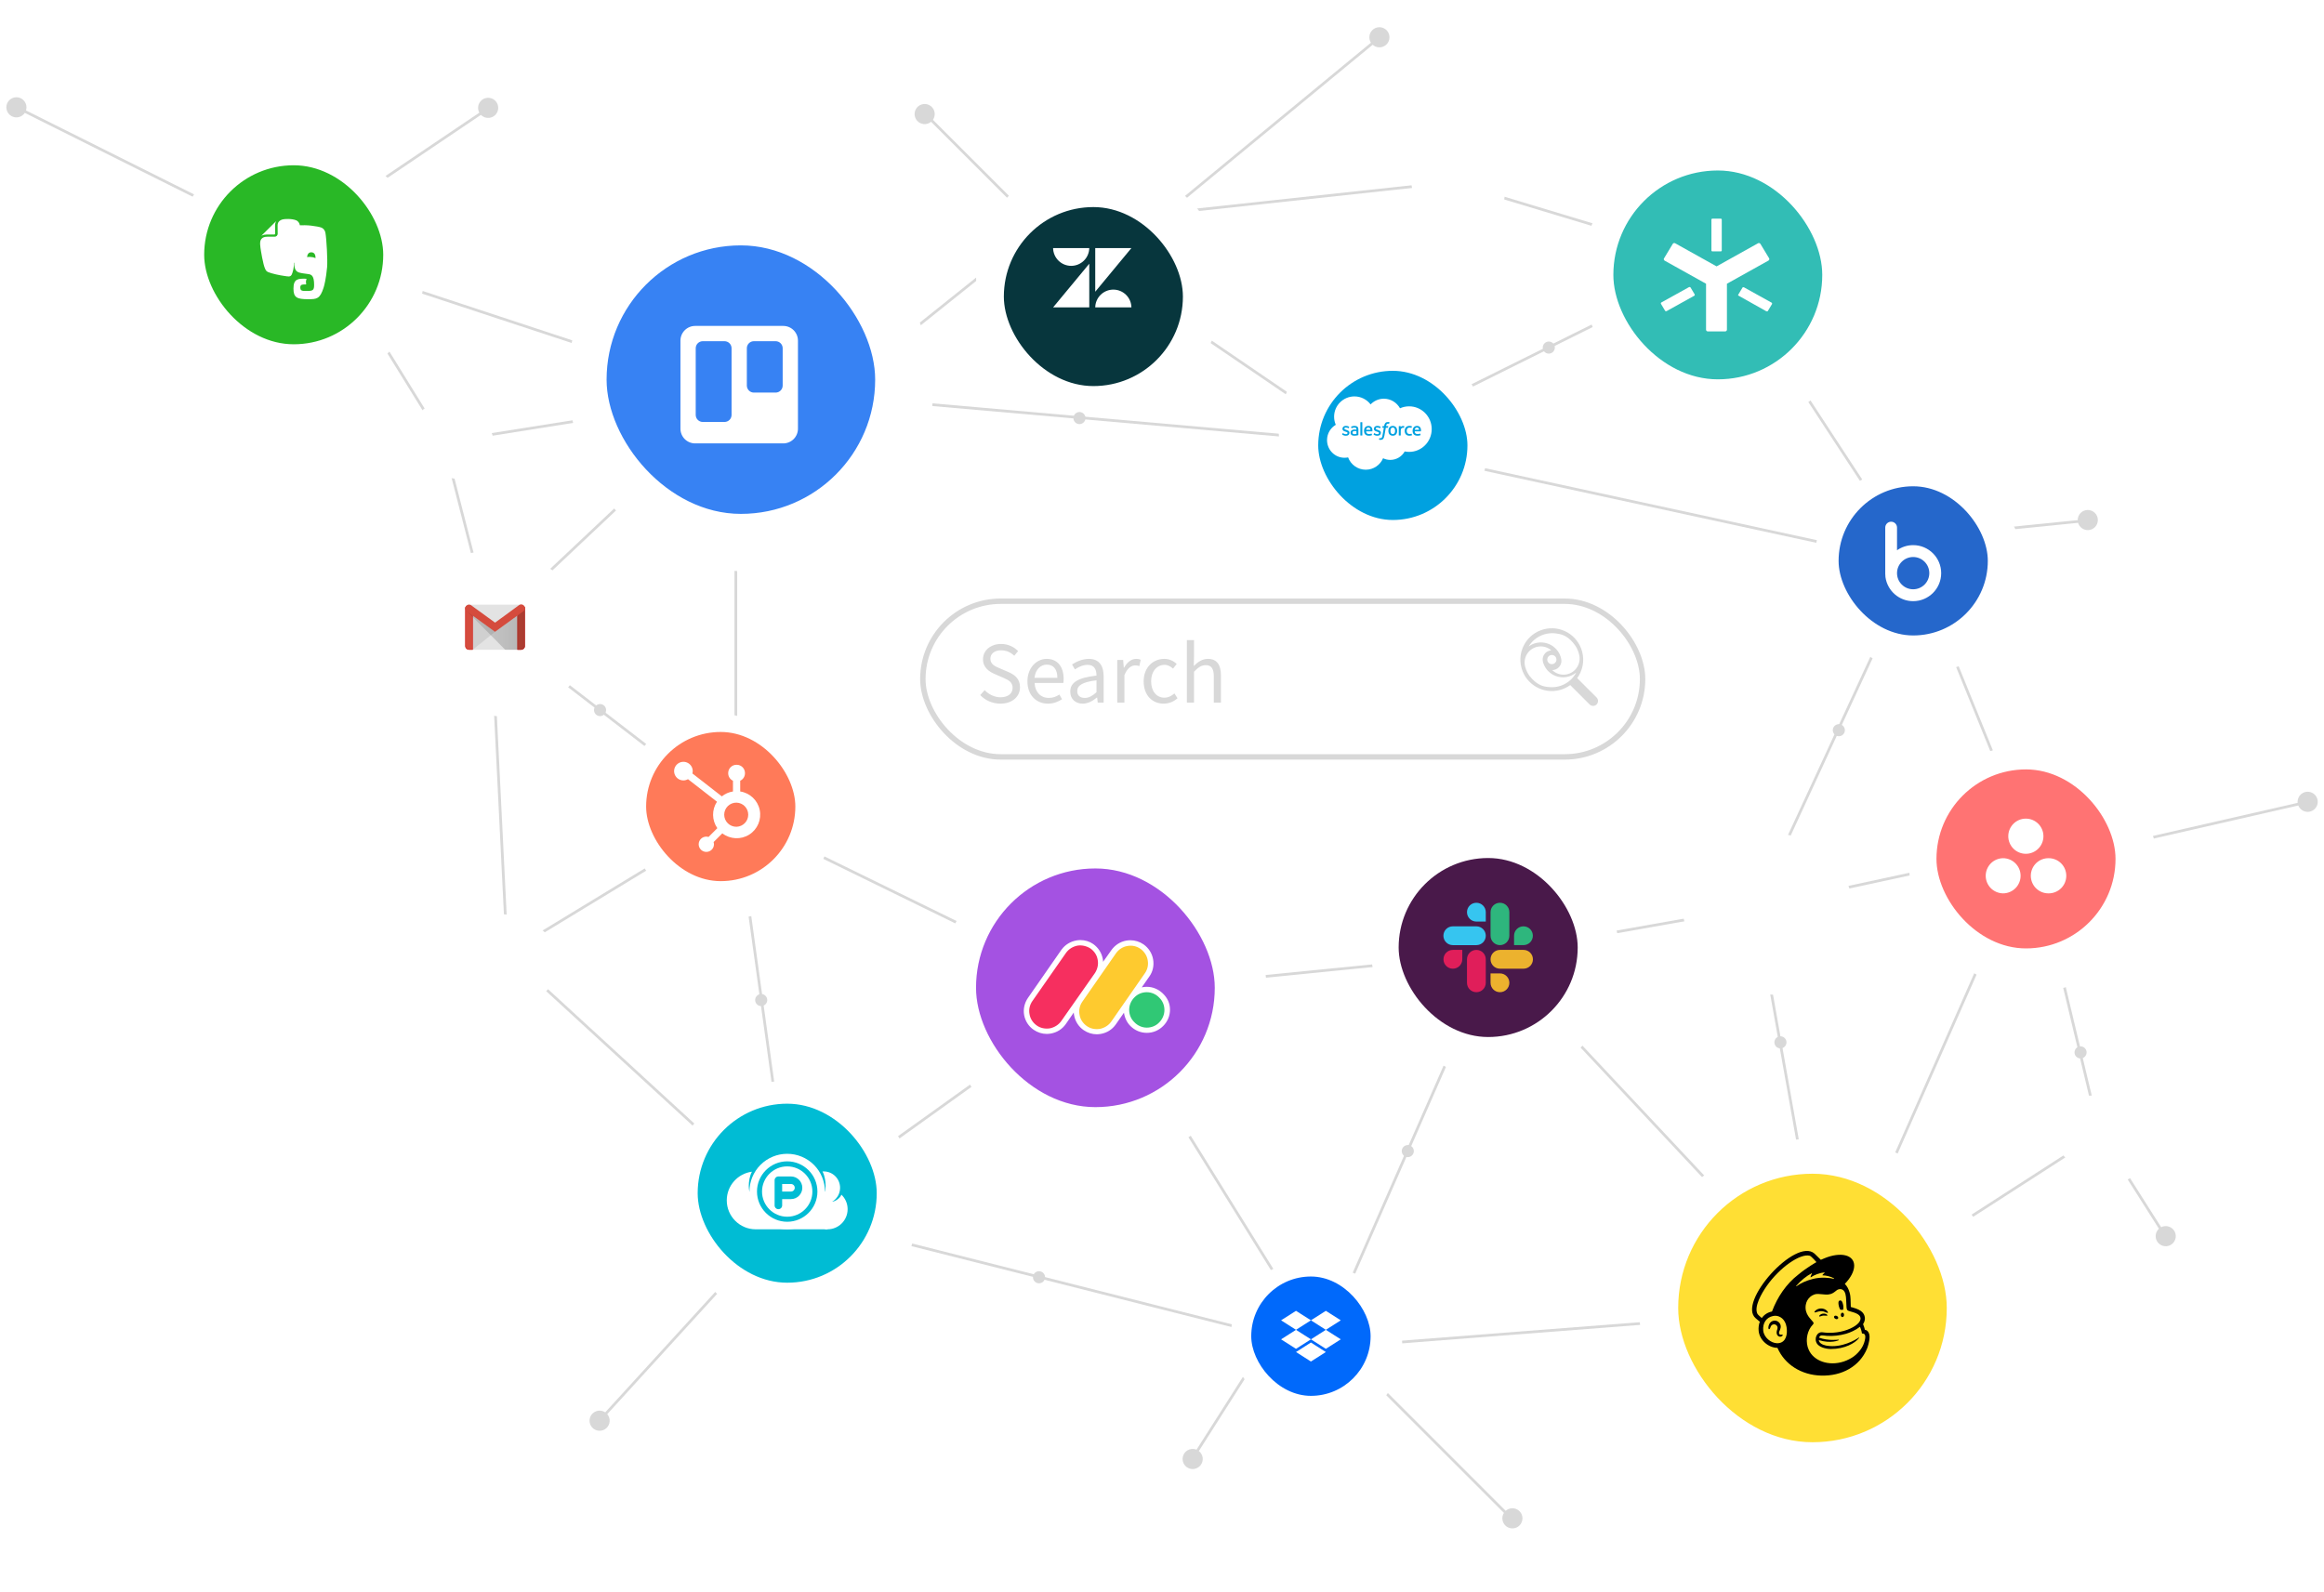 <svg width="743" height="509" viewBox="0 0 743 509" fill="none" xmlns="http://www.w3.org/2000/svg">
    <path d="M273.572 364.606L191.974 453.957" stroke="#D8D8D8" stroke-width="0.866"/>
    <circle cx="191.7" cy="454.322" r="3.22" transform="rotate(171.896 191.7 454.322)" fill="#D8D8D8"/>
    <path d="M619.393 171.285L667.059 166.48" stroke="#D8D8D8" stroke-width="0.866"/>
    <circle cx="667.48" cy="166.304" r="3.22" transform="rotate(22.3 667.48 166.304)" fill="#D8D8D8"/>
    <path d="M666.404 354.552L692.05 395.016" stroke="#D8D8D8" stroke-width="0.866"/>
    <circle cx="692.396" cy="395.313" r="3.22" transform="rotate(85.69 692.396 395.313)" fill="#D8D8D8"/>
    <g filter="url(#filter0_d)">
        <rect x="294.178" y="188.153" width="231.835" height="51.519" rx="25.759" fill="white"/>
        <rect x="295.044" y="189.019" width="230.103" height="49.787" rx="24.893" stroke="#D8D8D8" stroke-width="1.732"/>
    </g>
    <g filter="url(#filter1_d)">
        <rect x="478.359" y="193.527" width="39.927" height="39.927" rx="19.964" fill="white"/>
    </g>
    <path fill-rule="evenodd" clip-rule="evenodd" d="M502.029 219.072C501.06 219.778 499.946 220.321 498.718 220.65C493.362 222.085 487.856 218.907 486.421 213.55C484.986 208.194 488.164 202.688 493.521 201.253C498.877 199.818 504.382 202.997 505.818 208.353C506.634 211.4 505.957 214.495 504.236 216.862C504.288 216.902 504.338 216.946 504.384 216.993L510.442 223.05C510.738 223.345 510.904 223.746 510.904 224.163C510.904 224.58 510.738 224.981 510.443 225.276C510.148 225.571 509.748 225.737 509.33 225.737C508.913 225.737 508.513 225.572 508.217 225.277L502.159 219.219C502.113 219.173 502.069 219.124 502.029 219.072ZM494.722 211.305C494.932 212.089 495.736 212.553 496.519 212.343C497.302 212.134 497.766 211.329 497.556 210.546C497.345 209.764 496.542 209.3 495.759 209.508C494.976 209.718 494.512 210.523 494.722 211.305ZM495.962 207.978C493.812 206.111 490.556 206.34 488.689 208.49C487.565 209.783 487.158 211.55 487.601 213.205C487.891 214.298 488.39 215.325 489.07 216.229C491.337 219.038 493.323 219.575 495.074 219.699C498.709 220.137 502.239 218.288 503.949 215.05C501.142 217.399 496.962 217.027 494.613 214.219C494.025 213.517 493.589 212.7 493.333 211.821L493.296 211.684C492.875 210.112 493.807 208.496 495.379 208.073C495.57 208.022 495.765 207.99 495.962 207.978ZM496.256 214.28C498.29 216.273 501.554 216.24 503.547 214.207C504.746 212.984 505.26 211.245 504.917 209.567C504.692 208.458 504.257 207.402 503.632 206.459C501.537 203.519 499.588 202.863 497.848 202.634C494.245 201.979 490.611 203.611 488.709 206.741C491.653 204.565 495.803 205.188 497.979 208.132C498.522 208.868 498.909 209.71 499.112 210.603L499.14 210.741C499.466 212.335 498.439 213.893 496.844 214.22C496.651 214.26 496.454 214.279 496.256 214.28Z" fill="#D8D8D8"/>
    <path d="M319.846 225.017C323.689 225.017 326.1 222.706 326.1 219.793C326.1 217.055 324.443 215.799 322.308 214.87L319.671 213.74C318.239 213.137 316.631 212.459 316.631 210.675C316.631 209.018 317.988 207.963 320.072 207.963C321.78 207.963 323.137 208.641 324.267 209.696L325.498 208.214C324.192 206.858 322.258 205.928 320.072 205.928C316.732 205.928 314.27 207.988 314.27 210.826C314.27 213.514 316.305 214.82 318.013 215.548L320.675 216.703C322.408 217.482 323.739 218.085 323.739 219.969C323.739 221.777 322.283 222.983 319.871 222.983C317.963 222.983 316.104 222.078 314.798 220.697L313.391 222.279C314.999 223.962 317.234 225.017 319.846 225.017ZM335.009 225.017C336.867 225.017 338.324 224.389 339.53 223.61L338.701 222.103C337.696 222.782 336.616 223.183 335.285 223.183C332.698 223.183 330.915 221.325 330.764 218.411H339.957C340.007 218.085 340.057 217.608 340.057 217.105C340.057 213.212 338.098 210.701 334.632 210.701C331.467 210.701 328.478 213.463 328.478 217.884C328.478 222.38 331.392 225.017 335.009 225.017ZM330.739 216.754C331.015 214.091 332.723 212.534 334.657 212.534C336.792 212.534 338.048 214.016 338.048 216.754H330.739ZM346.163 225.017C347.845 225.017 349.378 224.138 350.684 223.058H350.759L350.96 224.69H352.844V216.302C352.844 212.936 351.437 210.701 348.122 210.701C345.937 210.701 344.003 211.68 342.747 212.484L343.651 214.066C344.731 213.338 346.163 212.609 347.745 212.609C349.98 212.609 350.558 214.292 350.558 216.05C344.756 216.703 342.169 218.185 342.169 221.149C342.169 223.61 343.877 225.017 346.163 225.017ZM346.816 223.183C345.459 223.183 344.404 222.556 344.404 220.998C344.404 219.24 345.962 218.11 350.558 217.557V221.375C349.227 222.556 348.147 223.183 346.816 223.183ZM357.2 224.69H359.486V215.925C360.39 213.589 361.796 212.785 362.927 212.785C363.479 212.785 363.806 212.835 364.258 213.011L364.685 211.002C364.258 210.776 363.831 210.701 363.228 210.701C361.696 210.701 360.315 211.806 359.36 213.539H359.285L359.084 211.052H357.2V224.69ZM372.043 225.017C373.675 225.017 375.233 224.389 376.463 223.284L375.459 221.752C374.605 222.53 373.5 223.108 372.244 223.108C369.732 223.108 368.024 221.023 368.024 217.884C368.024 214.744 369.833 212.609 372.319 212.609C373.399 212.609 374.228 213.112 375.032 213.815L376.212 212.308C375.233 211.454 374.002 210.701 372.219 210.701C368.727 210.701 365.638 213.338 365.638 217.884C365.638 222.405 368.426 225.017 372.043 225.017ZM379.447 224.69H381.733V214.795C383.114 213.413 384.068 212.71 385.475 212.71C387.283 212.71 388.062 213.79 388.062 216.352V224.69H390.347V216.05C390.347 212.559 389.041 210.701 386.178 210.701C384.32 210.701 382.913 211.73 381.657 212.986L381.733 210.173V204.698H379.447V224.69Z" fill="#D8D8D8"/>
    <path d="M235.254 126.553L106.457 84.05L141.876 141.365M235.254 126.553L157.01 200.29M235.254 126.553V260.503M235.254 126.553L141.876 141.365M157.01 200.29L235.254 260.503M157.01 200.29L141.876 141.365M157.01 200.29L162.162 304.938M235.254 260.503L252.964 388.334M235.254 260.503L351.816 317.495M235.254 260.503L162.162 304.938M252.964 388.334L351.816 317.495M252.964 388.334L422.333 431.159M252.964 388.334L162.162 304.938M351.816 317.495L422.333 431.159M351.816 317.495L477.715 304.938M422.333 431.159L477.715 304.938M422.333 431.159L584.295 418.601M477.715 304.938L584.295 418.601M477.715 304.938L561.434 290.126M584.295 418.601L649.338 271.128M584.295 418.601L561.434 290.126M584.295 418.601L671.233 362.575L649.338 271.128M649.338 271.128L612.309 180.004M649.338 271.128L561.434 290.126M612.309 180.004L549.52 84.05M612.309 180.004L561.434 290.126M612.309 180.004L434.246 141.365M549.52 84.05L434.246 141.365M549.52 84.05L464.192 58.291L333.14 72.459M434.246 141.365L333.14 72.459M434.246 141.365L265.522 126.553L333.14 72.459" stroke="#D8D8D8" stroke-width="0.866"/>
    <path d="M347.309 89.201L440.687 12.245" stroke="#D8D8D8" stroke-width="0.866"/>
    <circle cx="441.009" cy="11.923" r="3.22" fill="#D8D8D8"/>
    <path d="M619.393 283.532L737.349 256.55" stroke="#D8D8D8" stroke-width="0.866"/>
    <circle cx="737.78" cy="256.405" r="3.22" transform="rotate(26.609 737.78 256.405)" fill="#D8D8D8"/>
    <path d="M329.9 70.564L296.025 36.689" stroke="#D8D8D8" stroke-width="0.866"/>
    <circle cx="295.622" cy="36.475" r="3.22" transform="rotate(-106.943 295.622 36.475)" fill="#D8D8D8"/>
    <path d="M407.166 425.721L381.429 466.128" stroke="#D8D8D8" stroke-width="0.866"/>
    <circle cx="381.304" cy="466.567" r="3.22" transform="rotate(150.551 381.304 466.567)" fill="#D8D8D8"/>
    <circle cx="332.182" cy="408.451" r="1.932" transform="rotate(150.551 332.182 408.451)" fill="#D8D8D8"/>
    <circle cx="243.36" cy="319.804" r="1.932" transform="rotate(150.551 243.36 319.804)" fill="#D8D8D8"/>
    <circle cx="345.112" cy="133.693" r="1.932" transform="rotate(150.551 345.112 133.693)" fill="#D8D8D8"/>
    <circle cx="495.161" cy="111.154" r="1.932" transform="rotate(150.551 495.161 111.154)" fill="#D8D8D8"/>
    <circle cx="191.842" cy="227.071" r="1.932" transform="rotate(150.551 191.842 227.071)" fill="#D8D8D8"/>
    <circle cx="569.217" cy="333.329" r="1.932" transform="rotate(150.551 569.217 333.329)" fill="#D8D8D8"/>
    <circle cx="587.893" cy="233.51" r="1.932" transform="rotate(150.551 587.893 233.51)" fill="#D8D8D8"/>
    <circle cx="665.171" cy="336.549" r="1.932" transform="rotate(150.551 665.171 336.549)" fill="#D8D8D8"/>
    <circle cx="450.083" cy="368.104" r="1.932" transform="rotate(150.551 450.083 368.104)" fill="#D8D8D8"/>
    <path d="M410.142 412.52L483.077 485.455" stroke="#D8D8D8" stroke-width="0.866"/>
    <circle cx="483.527" cy="485.541" r="3.22" transform="rotate(55.905 483.527 485.541)" fill="#D8D8D8"/>
    <path d="M116.067 61.636L155.782 34.844" stroke="#D8D8D8" stroke-width="0.866"/>
    <circle cx="156.067" cy="34.49" r="3.22" transform="rotate(-5.947 156.067 34.49)" fill="#D8D8D8"/>
    <path d="M113.915 88.571L5.674 34.483" stroke="#D8D8D8" stroke-width="0.866"/>
    <circle cx="5.248" cy="34.32" r="3.22" transform="rotate(-113.956 5.248 34.32)" fill="#D8D8D8"/>
    <g filter="url(#filter2_d)">
        <circle cx="349.561" cy="87.914" r="38.639" fill="white"/>
    </g>
    <g filter="url(#filter3_i)">
        <circle cx="349.56" cy="87.913" r="35.777" fill="white"/>
    </g>
    <g filter="url(#filter4_d)">
        <rect x="320.939" y="59.291" width="57.243" height="57.243" rx="28.622" fill="#07363D"/>
    </g>
    <path d="M348.248 98.304H336.68L348.248 84.34V98.304ZM361.723 98.304H350.156C350.181 96.786 350.801 95.339 351.883 94.275C352.965 93.211 354.422 92.614 355.94 92.614C357.457 92.614 358.914 93.211 359.996 94.275C361.078 95.339 361.699 96.786 361.724 98.304H361.723ZM350.156 93.291V79.326H361.723L350.156 93.291ZM348.248 79.326C348.223 80.844 347.602 82.291 346.52 83.355C345.438 84.42 343.981 85.016 342.464 85.016C340.946 85.016 339.489 84.42 338.407 83.355C337.325 82.291 336.705 80.844 336.68 79.326H348.248Z" fill="white"/>
    <g filter="url(#filter5_d)">
        <circle cx="440.367" cy="137.501" r="32.199" fill="white"/>
    </g>
    <g filter="url(#filter6_i)">
        <circle cx="440.365" cy="137.5" r="29.814" fill="white"/>
    </g>
    <g filter="url(#filter7_d)">
        <rect x="416.514" y="113.65" width="47.703" height="47.703" rx="23.851" fill="#00A1E0"/>
    </g>
    <path d="M438.19 129.324C439.269 128.198 440.772 127.5 442.433 127.5C444.642 127.5 446.57 128.733 447.596 130.563C448.488 130.164 449.475 129.942 450.514 129.942C454.498 129.942 457.728 133.203 457.728 137.226C457.728 141.249 454.498 144.51 450.514 144.51C450.028 144.51 449.552 144.461 449.093 144.368C448.189 145.981 446.467 147.072 444.49 147.072C443.662 147.072 442.88 146.88 442.183 146.54C441.266 148.697 439.132 150.209 436.644 150.209C434.053 150.209 431.845 148.569 430.997 146.268C430.627 146.346 430.243 146.387 429.849 146.387C426.764 146.387 424.264 143.859 424.264 140.739C424.264 138.648 425.387 136.823 427.057 135.846C426.713 135.055 426.522 134.181 426.522 133.263C426.522 129.675 429.432 126.767 433.022 126.767C435.129 126.767 437.002 127.77 438.19 129.324Z" fill="white"/>
    <path d="M429.113 138.924C429.092 138.979 429.121 138.99 429.127 139C429.19 139.046 429.254 139.079 429.318 139.115C429.66 139.297 429.982 139.35 430.319 139.35C431.006 139.35 431.432 138.984 431.432 138.396V138.384C431.432 137.841 430.951 137.643 430.499 137.5L430.441 137.481C430.1 137.371 429.807 137.275 429.807 137.051V137.039C429.807 136.847 429.978 136.706 430.244 136.706C430.54 136.706 430.891 136.804 431.117 136.929C431.117 136.929 431.183 136.972 431.207 136.908C431.221 136.873 431.335 136.565 431.347 136.532C431.36 136.496 431.337 136.469 431.314 136.455C431.056 136.298 430.699 136.19 430.33 136.19L430.261 136.191C429.633 136.191 429.195 136.571 429.195 137.115V137.126C429.195 137.7 429.678 137.886 430.132 138.016L430.205 138.039C430.535 138.14 430.82 138.227 430.82 138.46V138.472C430.82 138.685 430.635 138.843 430.336 138.843C430.22 138.843 429.851 138.841 429.452 138.588C429.404 138.56 429.376 138.539 429.339 138.517C429.319 138.505 429.27 138.483 429.248 138.548L429.113 138.924Z" fill="#00A1E0"/>
    <path d="M439.162 138.924C439.141 138.979 439.169 138.99 439.176 139C439.239 139.046 439.303 139.079 439.367 139.115C439.709 139.297 440.031 139.35 440.368 139.35C441.054 139.35 441.481 138.984 441.481 138.396V138.384C441.481 137.841 441 137.643 440.548 137.5L440.489 137.481C440.149 137.371 439.855 137.275 439.855 137.051V137.039C439.855 136.847 440.027 136.706 440.293 136.706C440.589 136.706 440.939 136.804 441.165 136.929C441.165 136.929 441.232 136.972 441.256 136.908C441.269 136.873 441.384 136.565 441.396 136.532C441.409 136.496 441.386 136.469 441.362 136.455C441.104 136.298 440.748 136.19 440.379 136.19L440.31 136.191C439.682 136.191 439.243 136.571 439.243 137.115V137.126C439.243 137.7 439.727 137.886 440.181 138.016L440.254 138.039C440.584 138.14 440.869 138.227 440.869 138.46V138.472C440.869 138.685 440.684 138.843 440.385 138.843C440.269 138.843 439.9 138.841 439.501 138.588C439.453 138.56 439.424 138.54 439.388 138.517C439.375 138.509 439.317 138.487 439.297 138.548L439.162 138.924Z" fill="#00A1E0"/>
    <path d="M446.02 137.772C446.02 138.104 445.958 138.366 445.836 138.551C445.716 138.734 445.533 138.824 445.279 138.824C445.023 138.824 444.842 138.735 444.723 138.551C444.603 138.367 444.542 138.104 444.542 137.772C444.542 137.44 444.603 137.178 444.723 136.995C444.842 136.814 445.023 136.725 445.279 136.725C445.533 136.725 445.716 136.814 445.837 136.995C445.958 137.178 446.02 137.44 446.02 137.772ZM446.593 137.155C446.537 136.965 446.449 136.797 446.333 136.657C446.216 136.517 446.068 136.404 445.893 136.322C445.718 136.241 445.511 136.199 445.279 136.199C445.046 136.199 444.839 136.241 444.664 136.322C444.489 136.404 444.341 136.517 444.224 136.657C444.107 136.797 444.02 136.965 443.963 137.155C443.907 137.345 443.879 137.552 443.879 137.772C443.879 137.992 443.907 138.199 443.963 138.388C444.02 138.578 444.107 138.746 444.224 138.886C444.341 139.026 444.489 139.138 444.664 139.218C444.839 139.298 445.046 139.338 445.279 139.338C445.511 139.338 445.717 139.298 445.893 139.218C446.067 139.138 446.216 139.026 446.333 138.886C446.449 138.746 446.537 138.578 446.593 138.388C446.65 138.199 446.678 137.991 446.678 137.772C446.678 137.552 446.65 137.345 446.593 137.155Z" fill="#00A1E0"/>
    <path d="M451.297 138.735C451.277 138.679 451.224 138.7 451.224 138.7C451.14 138.732 451.051 138.762 450.957 138.777C450.861 138.792 450.756 138.799 450.643 138.799C450.366 138.799 450.145 138.717 449.987 138.554C449.829 138.39 449.741 138.127 449.742 137.77C449.742 137.445 449.821 137.2 449.961 137.014C450.101 136.829 450.314 136.734 450.597 136.734C450.834 136.734 451.014 136.762 451.203 136.821C451.203 136.821 451.248 136.841 451.269 136.782C451.319 136.642 451.357 136.543 451.41 136.389C451.425 136.346 451.388 136.327 451.375 136.322C451.3 136.293 451.125 136.246 450.992 136.226C450.868 136.207 450.724 136.197 450.562 136.197C450.322 136.197 450.107 136.238 449.924 136.32C449.741 136.401 449.585 136.514 449.462 136.654C449.339 136.794 449.246 136.962 449.183 137.152C449.121 137.342 449.09 137.55 449.09 137.77C449.09 138.245 449.218 138.63 449.471 138.911C449.725 139.194 450.106 139.337 450.602 139.337C450.896 139.337 451.197 139.278 451.414 139.192C451.414 139.192 451.455 139.172 451.437 139.124L451.297 138.735Z" fill="#00A1E0"/>
    <path d="M452.299 137.453C452.326 137.268 452.377 137.115 452.456 136.995C452.575 136.813 452.756 136.713 453.01 136.713C453.265 136.713 453.433 136.814 453.554 136.995C453.634 137.115 453.669 137.275 453.682 137.453H452.299ZM454.228 137.047C454.18 136.863 454.059 136.678 453.98 136.593C453.855 136.458 453.733 136.364 453.612 136.312C453.454 136.244 453.264 136.199 453.056 136.199C452.814 136.199 452.594 136.24 452.416 136.324C452.237 136.408 452.087 136.522 451.969 136.665C451.851 136.807 451.763 136.976 451.706 137.169C451.65 137.36 451.621 137.568 451.621 137.788C451.621 138.012 451.651 138.221 451.709 138.408C451.768 138.597 451.863 138.763 451.991 138.901C452.118 139.04 452.282 139.149 452.478 139.225C452.673 139.3 452.91 139.339 453.182 139.339C453.742 139.337 454.038 139.212 454.159 139.145C454.181 139.133 454.201 139.112 454.175 139.052L454.048 138.696C454.029 138.643 453.976 138.663 453.976 138.663C453.837 138.714 453.639 138.807 453.179 138.806C452.879 138.805 452.656 138.717 452.516 138.578C452.372 138.436 452.302 138.227 452.29 137.932L454.23 137.934C454.23 137.934 454.281 137.933 454.286 137.883C454.288 137.862 454.353 137.484 454.228 137.047Z" fill="#00A1E0"/>
    <path d="M436.768 137.453C436.795 137.268 436.846 137.115 436.925 136.995C437.043 136.813 437.224 136.713 437.479 136.713C437.734 136.713 437.902 136.814 438.023 136.995C438.102 137.115 438.137 137.275 438.151 137.453H436.768ZM438.696 137.047C438.648 136.863 438.528 136.678 438.449 136.593C438.324 136.458 438.202 136.364 438.081 136.312C437.922 136.244 437.733 136.199 437.525 136.199C437.283 136.199 437.063 136.24 436.885 136.324C436.706 136.408 436.556 136.522 436.438 136.665C436.32 136.807 436.231 136.976 436.175 137.169C436.119 137.36 436.09 137.568 436.09 137.788C436.09 138.012 436.119 138.221 436.178 138.408C436.237 138.597 436.332 138.763 436.459 138.901C436.587 139.04 436.751 139.149 436.947 139.225C437.142 139.3 437.379 139.339 437.651 139.339C438.211 139.337 438.506 139.212 438.628 139.145C438.649 139.133 438.67 139.112 438.644 139.052L438.518 138.696C438.498 138.643 438.444 138.663 438.444 138.663C438.306 138.714 438.109 138.807 437.648 138.806C437.347 138.805 437.124 138.717 436.985 138.578C436.841 138.436 436.771 138.227 436.759 137.932L438.698 137.934C438.698 137.934 438.749 137.933 438.755 137.883C438.757 137.862 438.821 137.484 438.696 137.047Z" fill="#00A1E0"/>
    <path d="M432.574 138.724C432.498 138.664 432.488 138.649 432.462 138.609C432.424 138.55 432.404 138.465 432.404 138.357C432.404 138.186 432.46 138.064 432.577 137.981C432.576 137.982 432.744 137.836 433.14 137.841C433.418 137.845 433.666 137.886 433.666 137.886V138.768H433.666C433.666 138.768 433.42 138.821 433.143 138.838C432.748 138.862 432.572 138.724 432.574 138.724ZM433.346 137.36C433.267 137.355 433.165 137.351 433.043 137.351C432.877 137.351 432.716 137.372 432.565 137.413C432.414 137.453 432.277 137.517 432.16 137.601C432.042 137.685 431.947 137.793 431.879 137.921C431.81 138.049 431.775 138.2 431.775 138.368C431.775 138.54 431.805 138.69 431.864 138.812C431.923 138.934 432.008 139.036 432.117 139.115C432.225 139.194 432.358 139.252 432.512 139.286C432.664 139.321 432.837 139.339 433.026 139.339C433.225 139.339 433.423 139.323 433.615 139.29C433.805 139.257 434.039 139.21 434.104 139.195C434.168 139.18 434.239 139.16 434.239 139.16C434.288 139.149 434.284 139.097 434.284 139.097L434.283 137.322C434.283 136.932 434.179 136.644 433.974 136.465C433.771 136.286 433.471 136.196 433.083 136.196C432.938 136.196 432.704 136.216 432.564 136.244C432.564 136.244 432.14 136.326 431.966 136.463C431.966 136.463 431.927 136.487 431.948 136.54L432.086 136.909C432.103 136.957 432.149 136.941 432.149 136.941C432.149 136.941 432.164 136.935 432.181 136.925C432.554 136.722 433.026 136.728 433.026 136.728C433.236 136.728 433.397 136.77 433.506 136.854C433.612 136.935 433.666 137.057 433.666 137.316V137.398C433.499 137.374 433.346 137.36 433.346 137.36Z" fill="#00A1E0"/>
    <path d="M448.992 136.36C449.007 136.316 448.976 136.295 448.963 136.291C448.93 136.278 448.765 136.243 448.638 136.235C448.394 136.22 448.259 136.261 448.138 136.315C448.018 136.37 447.884 136.458 447.81 136.557V136.321C447.81 136.288 447.787 136.262 447.754 136.262H447.257C447.225 136.262 447.201 136.288 447.201 136.321V139.217C447.201 139.249 447.228 139.276 447.26 139.276H447.77C447.802 139.276 447.829 139.249 447.829 139.217V137.77C447.829 137.576 447.85 137.382 447.893 137.261C447.935 137.14 447.992 137.044 448.063 136.975C448.134 136.906 448.214 136.858 448.302 136.831C448.392 136.803 448.492 136.794 448.563 136.794C448.664 136.794 448.776 136.82 448.776 136.82C448.813 136.825 448.834 136.802 448.846 136.768C448.88 136.679 448.974 136.413 448.992 136.36Z" fill="#00A1E0"/>
    <path d="M444.208 135.019C444.146 135 444.09 134.987 444.017 134.973C443.942 134.96 443.854 134.953 443.753 134.953C443.402 134.953 443.126 135.052 442.932 135.248C442.739 135.443 442.608 135.739 442.542 136.129L442.518 136.26H442.078C442.078 136.26 442.024 136.258 442.013 136.316L441.941 136.72C441.935 136.758 441.952 136.783 442.004 136.783H442.432L441.997 139.212C441.964 139.408 441.924 139.568 441.881 139.691C441.839 139.811 441.797 139.901 441.746 139.967C441.696 140.03 441.649 140.077 441.568 140.104C441.502 140.126 441.424 140.137 441.34 140.137C441.293 140.137 441.231 140.129 441.185 140.12C441.139 140.11 441.115 140.1 441.08 140.086C441.08 140.086 441.03 140.067 441.01 140.117C440.994 140.158 440.88 140.473 440.866 140.511C440.852 140.55 440.871 140.58 440.896 140.589C440.953 140.609 440.995 140.622 441.073 140.641C441.181 140.666 441.272 140.668 441.357 140.668C441.535 140.668 441.699 140.642 441.833 140.594C441.969 140.545 442.087 140.459 442.192 140.344C442.305 140.219 442.376 140.088 442.444 139.909C442.511 139.733 442.569 139.513 442.614 139.257L443.051 136.783H443.69C443.69 136.783 443.744 136.785 443.755 136.726L443.827 136.322C443.832 136.284 443.816 136.26 443.764 136.26H443.144C443.147 136.246 443.175 136.027 443.246 135.822C443.277 135.735 443.334 135.663 443.382 135.615C443.43 135.567 443.485 135.533 443.545 135.514C443.606 135.494 443.676 135.484 443.753 135.484C443.811 135.484 443.869 135.491 443.912 135.5C443.972 135.513 443.996 135.519 444.012 135.524C444.075 135.543 444.083 135.525 444.096 135.494L444.244 135.087C444.259 135.043 444.222 135.024 444.208 135.019Z" fill="#00A1E0"/>
    <path d="M435.543 139.217C435.543 139.249 435.52 139.276 435.488 139.276H434.973C434.941 139.276 434.918 139.249 434.918 139.217V135.074C434.918 135.041 434.941 135.015 434.973 135.015H435.488C435.52 135.015 435.543 135.041 435.543 135.074V139.217Z" fill="#00A1E0"/>
    <g filter="url(#filter8_d)">
        <circle cx="251.676" cy="381.571" r="38.639" fill="white"/>
    </g>
    <g filter="url(#filter9_i)">
        <circle cx="251.675" cy="381.571" r="35.777" fill="white"/>
    </g>
    <rect x="223.053" y="352.949" width="57.243" height="57.243" rx="28.622" fill="#00BCD4"/>
    <g clip-path="url(#clip0)">
        <path d="M239.6 381.045C239.6 381.045 239.393 380.272 239.393 379.203C239.393 377.92 239.659 376.012 240.405 374.694C235.865 375.287 232.355 379.16 232.355 383.863C232.355 388.975 236.5 393.12 241.613 393.12C246.725 393.12 264.555 393.12 264.555 393.12V381.045H239.6Z" fill="white"/>
        <path d="M251.676 368.971C248.474 368.971 245.403 370.243 243.138 372.508C240.874 374.772 239.602 377.843 239.602 381.046C239.602 384.248 240.874 387.319 243.138 389.584C245.403 391.848 248.474 393.12 251.676 393.12C254.879 393.12 257.95 391.848 260.214 389.584C262.479 387.319 263.751 384.248 263.751 381.046C263.751 377.843 262.479 374.772 260.214 372.508C257.95 370.243 254.879 368.971 251.676 368.971Z" fill="white"/>
        <path d="M251.675 390.705C246.349 390.705 242.016 386.372 242.016 381.046C242.016 375.719 246.349 371.386 251.675 371.386C257.002 371.386 261.335 375.719 261.335 381.046C261.335 386.372 257.002 390.705 251.675 390.705ZM251.675 372.996C247.237 372.996 243.626 376.607 243.626 381.046C243.626 385.484 247.237 389.095 251.675 389.095C256.114 389.095 259.725 385.484 259.725 381.046C259.725 376.607 256.114 372.996 251.675 372.996Z" fill="#00BCD4"/>
        <path d="M248.856 386.68C248.189 386.68 247.648 386.139 247.648 385.473V377.423C247.648 376.757 248.189 376.216 248.856 376.216H252.881C254.878 376.216 256.503 377.841 256.503 379.838C256.503 381.835 254.878 383.46 252.881 383.46H250.063V385.473C250.063 386.139 249.523 386.68 248.856 386.68ZM250.063 381.045H252.881C253.547 381.045 254.088 380.504 254.088 379.838C254.088 379.172 253.547 378.631 252.881 378.631H250.063V381.045Z" fill="#00BCD4"/>
        <path d="M268.58 379.839C268.58 376.949 266.238 374.607 263.348 374.607C263.178 374.607 263.111 374.59 262.945 374.607C262.968 374.649 262.944 374.604 262.945 374.607C263.693 375.924 263.958 377.921 263.958 379.204C263.958 380.273 263.75 381.046 263.75 381.046V385.051C266.451 384.845 268.58 382.593 268.58 379.839Z" fill="white"/>
        <path d="M269.021 382.052C268.308 383.594 266.601 384.266 266.132 384.266C265.293 384.266 263.748 384.266 263.748 384.266V393.121C264.003 393.102 264.268 393.121 264.553 393.121C268.109 393.121 270.993 390.237 270.993 386.681C270.993 384.861 270.235 383.222 269.021 382.052Z" fill="white"/>
    </g>
    <g filter="url(#filter10_d)">
        <circle cx="93.901" cy="81.474" r="38.639" fill="white"/>
    </g>
    <g filter="url(#filter11_i)">
        <circle cx="93.9" cy="81.473" r="35.777" fill="white"/>
    </g>
    <rect x="65.279" y="52.852" width="57.243" height="57.243" rx="28.622" fill="#29B826"/>
    <path d="M85.309 74.994H87.719C87.785 74.994 87.848 74.968 87.895 74.921C87.942 74.874 87.968 74.811 87.968 74.745C87.968 74.743 87.939 72.68 87.939 72.106V72.099C87.939 71.628 88.038 71.217 88.21 70.873L88.292 70.718C88.282 70.72 88.272 70.725 88.265 70.734L83.586 75.373C83.577 75.38 83.571 75.389 83.568 75.4C83.665 75.352 83.798 75.287 83.816 75.279C84.224 75.095 84.718 74.994 85.309 74.994Z" fill="white"/>
    <path d="M104.047 74.489C103.856 73.465 103.247 72.96 102.697 72.762C102.103 72.547 100.899 72.325 99.386 72.147C98.169 72.003 96.739 72.015 95.874 72.041C95.77 71.331 95.272 70.682 94.715 70.458C93.229 69.861 90.934 70.004 90.345 70.169C89.877 70.3 89.359 70.569 89.07 70.982C88.877 71.258 88.751 71.612 88.75 72.106C88.75 72.385 88.758 73.044 88.765 73.629C88.772 74.217 88.78 74.742 88.78 74.746C88.78 74.997 88.68 75.238 88.502 75.416C88.324 75.594 88.083 75.694 87.831 75.695H85.423C84.909 75.695 84.516 75.781 84.216 75.917C83.949 76.034 83.716 76.22 83.542 76.455C83.221 76.886 83.164 77.419 83.166 77.963C83.166 77.963 83.171 78.407 83.278 79.268C83.367 79.933 84.088 84.583 84.774 85.996C85.04 86.546 85.217 86.775 85.739 87.018C86.902 87.516 89.56 88.07 90.805 88.229C92.049 88.388 92.829 88.723 93.294 87.747C93.296 87.745 93.387 87.505 93.513 87.153C93.917 85.929 93.973 84.843 93.973 84.058C93.973 83.978 94.09 83.975 94.09 84.058C94.09 84.613 93.984 86.575 95.467 87.102C96.052 87.309 97.266 87.494 98.499 87.639C99.615 87.767 100.424 88.207 100.424 91.068C100.424 92.809 100.059 93.047 98.147 93.047C96.597 93.047 96.006 93.087 96.006 91.856C96.006 90.862 96.991 90.966 97.72 90.966C98.046 90.966 97.809 90.723 97.809 90.109C97.809 89.499 98.191 89.146 97.83 89.136C95.308 89.067 93.824 89.133 93.824 92.288C93.824 95.151 94.92 95.683 98.499 95.683C101.306 95.683 102.295 95.591 103.454 91.996C103.683 91.285 104.238 89.119 104.574 85.482C104.786 83.182 104.374 76.241 104.047 74.489ZM99.155 82.161C98.823 82.149 98.491 82.169 98.164 82.221C98.252 81.514 98.543 80.647 99.576 80.683C100.721 80.722 100.881 81.803 100.885 82.536C100.403 82.321 99.805 82.184 99.155 82.161Z" fill="white"/>
    <g filter="url(#filter12_d)">
        <circle cx="611.668" cy="179.359" r="32.199" fill="white"/>
    </g>
    <g filter="url(#filter13_i)">
        <circle cx="611.67" cy="179.359" r="29.814" fill="white"/>
    </g>
    <rect x="587.814" y="155.508" width="47.703" height="47.703" rx="23.851" fill="#2567CB"/>
    <path d="M611.652 174.327C609.729 174.327 607.952 174.939 606.492 175.97V168.719C606.492 167.68 605.65 166.837 604.611 166.837C603.571 166.837 602.729 167.68 602.729 168.719V182.577C602.711 182.811 602.731 184.17 602.794 184.556C603.412 188.901 607.137 192.245 611.652 192.245C616.6 192.245 620.611 188.234 620.611 183.286C620.611 178.338 616.6 174.327 611.652 174.327ZM611.652 188.446C608.802 188.446 606.492 186.136 606.492 183.286C606.492 180.436 608.802 178.126 611.652 178.126C614.502 178.126 616.813 180.436 616.813 183.286C616.813 186.136 614.502 188.446 611.652 188.446Z" fill="white"/>
    <g filter="url(#filter14_d)">
        <circle cx="647.725" cy="274.669" r="38.639" fill="white"/>
    </g>
    <g filter="url(#filter15_i)">
        <circle cx="647.724" cy="274.669" r="35.777" fill="white"/>
    </g>
    <rect x="619.104" y="246.048" width="57.243" height="57.243" rx="28.622" fill="#FF7373"/>
    <path d="M654.984 274.441C654.238 274.428 653.496 274.564 652.803 274.841C652.11 275.118 651.478 275.53 650.946 276.054C650.414 276.577 649.991 277.201 649.702 277.89C649.414 278.578 649.265 279.317 649.265 280.064C649.265 280.81 649.414 281.549 649.702 282.238C649.991 282.926 650.414 283.551 650.946 284.074C651.478 284.597 652.11 285.01 652.803 285.286C653.496 285.563 654.238 285.699 654.984 285.687C656.475 285.687 657.906 285.094 658.96 284.04C660.015 282.985 660.607 281.555 660.607 280.064C660.607 278.573 660.015 277.142 658.96 276.088C657.906 275.033 656.475 274.441 654.984 274.441ZM640.376 274.441C638.901 274.466 637.495 275.069 636.461 276.121C635.427 277.173 634.848 278.589 634.848 280.064C634.848 281.539 635.427 282.955 636.461 284.007C637.495 285.058 638.901 285.662 640.376 285.687C641.868 285.686 643.298 285.093 644.353 284.038C645.408 282.984 646.001 281.553 646.002 280.061C646.001 278.57 645.408 277.14 644.353 276.086C643.298 275.032 641.867 274.44 640.376 274.441ZM653.301 267.415C653.301 268.905 652.709 270.335 651.654 271.389C650.6 272.443 649.171 273.035 647.68 273.035C646.189 273.035 644.76 272.443 643.706 271.389C642.652 270.335 642.06 268.905 642.06 267.415C642.06 264.31 644.576 261.789 647.68 261.789C650.784 261.789 653.301 264.31 653.301 267.415Z" fill="white"/>
    <g filter="url(#filter16_d)">
        <circle cx="579.467" cy="418.279" r="57.959" fill="white"/>
    </g>
    <g filter="url(#filter17_i)">
        <circle cx="579.464" cy="418.278" r="53.666" fill="white"/>
    </g>
    <rect x="536.531" y="375.346" width="85.865" height="85.865" rx="42.932" fill="#FFDF34"/>
    <path d="M588.401 418.874C588.693 418.839 588.97 418.835 589.227 418.874C589.373 418.534 589.4 417.947 589.269 417.307C589.07 416.357 588.802 415.784 588.248 415.877C587.692 415.965 587.67 416.651 587.872 417.601C587.982 418.133 588.182 418.589 588.401 418.874ZM583.643 419.625C584.041 419.798 584.285 419.911 584.376 419.816C584.44 419.754 584.422 419.63 584.327 419.475C584.071 419.108 583.714 418.822 583.3 418.653C582.857 418.469 582.374 418.402 581.898 418.458C581.421 418.515 580.968 418.693 580.581 418.976C580.317 419.171 580.067 419.439 580.098 419.603C580.113 419.654 580.149 419.696 580.242 419.714C580.461 419.738 581.225 419.351 582.108 419.297C582.733 419.253 583.244 419.448 583.643 419.625ZM582.843 420.079C582.33 420.161 582.044 420.329 581.863 420.493C581.705 420.63 581.612 420.776 581.612 420.885L581.652 420.978L581.734 421.009C581.851 421.009 582.113 420.907 582.113 420.907C582.83 420.652 583.306 420.681 583.778 420.734C584.037 420.765 584.159 420.779 584.216 420.69C584.232 420.664 584.256 420.613 584.201 420.526C584.077 420.325 583.556 419.995 582.843 420.079ZM586.793 421.753C587.145 421.926 587.531 421.855 587.657 421.6C587.788 421.345 587.604 420.998 587.252 420.827C586.902 420.652 586.514 420.719 586.388 420.974C586.262 421.228 586.446 421.58 586.793 421.753ZM589.047 419.78C588.764 419.776 588.529 420.086 588.52 420.48C588.514 420.872 588.742 421.19 589.028 421.193C589.313 421.197 589.548 420.885 589.554 420.495C589.561 420.106 589.335 419.787 589.047 419.78ZM569.908 426.828C569.837 426.739 569.72 426.764 569.607 426.795C569.527 426.81 569.439 426.832 569.344 426.83C569.248 426.832 569.154 426.81 569.069 426.768C568.983 426.725 568.91 426.662 568.854 426.584C568.724 426.385 568.73 426.086 568.877 425.747L568.943 425.594C569.173 425.083 569.552 424.224 569.125 423.407C568.985 423.118 568.776 422.869 568.517 422.681C568.258 422.492 567.956 422.37 567.639 422.326C567.339 422.288 567.034 422.322 566.749 422.424C566.465 422.527 566.209 422.696 566.003 422.918C565.374 423.611 565.279 424.558 565.398 424.895C565.445 425.019 565.515 425.052 565.564 425.059C565.67 425.074 565.828 424.994 565.927 424.726L565.958 424.642C566.003 424.501 566.084 424.235 566.22 424.027C566.386 423.772 566.647 423.594 566.945 423.532C567.242 423.47 567.553 423.528 567.807 423.695C568.25 423.985 568.416 424.525 568.228 425.041C568.13 425.309 567.973 425.818 568.006 426.237C568.077 427.085 568.604 427.426 569.069 427.468C569.525 427.483 569.844 427.228 569.926 427.04C569.973 426.923 569.933 426.854 569.908 426.828Z" fill="black"/>
    <path d="M596.242 425.275C596.223 425.211 596.107 424.797 595.955 424.301L595.636 423.451C596.258 422.514 596.269 421.682 596.187 421.208C596.094 420.598 595.805 420.036 595.363 419.605C594.872 419.091 593.864 418.56 592.452 418.164L591.71 417.958C591.706 417.924 591.67 416.208 591.641 415.471C591.617 414.94 591.573 414.107 591.314 413.288C591.004 412.176 590.47 411.211 589.799 410.584C591.648 408.671 592.799 406.561 592.797 404.752C592.791 401.274 588.517 400.216 583.25 402.399L582.136 402.873C582.132 402.868 580.119 400.893 580.09 400.869C574.081 395.63 555.309 416.501 561.314 421.569L562.627 422.678C562.272 423.628 562.147 424.648 562.26 425.656C562.404 427.053 563.121 428.388 564.286 429.422C565.393 430.401 566.852 431.026 568.262 431.023C570.598 436.408 575.934 439.707 582.191 439.895C588.905 440.095 594.538 436.944 596.902 431.285C597.055 430.888 597.71 429.099 597.71 427.521C597.708 425.931 596.811 425.273 596.242 425.275ZM568.776 429.509C568.571 429.545 568.364 429.561 568.156 429.555C566.128 429.498 563.938 427.673 563.721 425.51C563.48 423.119 564.702 421.277 566.867 420.843C567.124 420.787 567.439 420.758 567.775 420.774C568.988 420.845 570.773 421.775 571.183 424.416C571.546 426.752 570.97 429.137 568.776 429.509ZM566.515 419.408C565.199 419.651 564.029 420.398 563.254 421.489C562.818 421.126 562.009 420.426 561.868 420.152C560.708 417.951 563.132 413.669 564.828 411.251C569.011 405.277 575.569 400.758 578.607 401.573C579.098 401.715 580.732 403.612 580.732 403.612C580.732 403.612 577.699 405.293 574.883 407.64C571.094 410.562 568.227 414.805 566.515 419.408ZM587.795 428.614C587.818 428.605 587.837 428.588 587.849 428.566C587.861 428.544 587.866 428.519 587.862 428.495C587.861 428.48 587.856 428.466 587.849 428.453C587.842 428.439 587.833 428.428 587.821 428.419C587.809 428.409 587.796 428.402 587.782 428.398C587.768 428.394 587.753 428.393 587.738 428.395C587.738 428.395 584.563 428.865 581.563 427.769C581.888 426.708 582.76 427.087 584.073 427.195C586.114 427.315 588.161 427.094 590.129 426.54C591.486 426.148 593.271 425.379 594.657 424.286C595.127 425.315 595.29 426.444 595.29 426.444C595.29 426.444 595.651 426.38 595.955 426.566C596.242 426.743 596.451 427.109 596.309 428.052C596.014 429.819 595.266 431.251 594.002 432.571C593.215 433.425 592.277 434.126 591.236 434.639C590.658 434.944 590.055 435.2 589.434 435.405C584.676 436.957 579.805 435.25 578.235 431.581C578.108 431.3 578.003 431.01 577.92 430.713C577.252 428.295 577.818 425.399 579.592 423.57V423.568C579.705 423.453 579.818 423.318 579.818 423.145C579.818 423.004 579.725 422.851 579.647 422.74C579.027 421.841 576.873 420.307 577.307 417.338C577.615 415.203 579.481 413.702 581.222 413.791L581.664 413.817C582.417 413.861 583.075 413.957 583.695 413.985C584.735 414.027 585.668 413.877 586.775 412.956C587.149 412.641 587.448 412.374 587.953 412.289C588.006 412.276 588.139 412.234 588.402 412.243C588.672 412.254 588.935 412.337 589.162 412.484C590.047 413.073 590.173 414.504 590.222 415.551C590.249 416.146 590.322 417.592 590.344 418.004C590.402 418.952 590.652 419.087 591.152 419.251C591.438 419.348 591.701 419.415 592.089 419.527C593.26 419.853 593.96 420.192 594.398 420.619C594.625 420.839 594.772 421.129 594.814 421.443C594.958 422.455 594.033 423.703 591.593 424.837C588.922 426.075 585.683 426.389 583.447 426.139L582.663 426.05C580.87 425.811 579.853 428.123 580.927 429.706C581.62 430.727 583.504 431.391 585.393 431.391C589.717 431.395 593.043 429.549 594.283 427.95L594.38 427.811C594.438 427.718 594.391 427.671 594.314 427.72C593.306 428.411 588.816 431.156 584.016 430.332C584.016 430.332 583.431 430.235 582.9 430.027C582.479 429.868 581.591 429.456 581.485 428.548C585.353 429.75 587.795 428.617 587.795 428.614ZM574.245 411.229C575.733 409.511 577.564 408.014 579.207 407.177C579.262 407.146 579.322 407.21 579.291 407.261C579.089 407.614 578.935 407.993 578.83 408.386C578.817 408.446 578.881 408.494 578.932 408.457C579.955 407.761 581.731 407.015 583.29 406.922C583.305 406.92 583.32 406.922 583.334 406.93C583.347 406.938 583.357 406.95 583.363 406.964C583.368 406.978 583.369 406.994 583.364 407.009C583.359 407.023 583.349 407.036 583.336 407.044C583.078 407.242 582.847 407.474 582.65 407.733C582.619 407.777 582.648 407.841 582.703 407.841C583.797 407.848 585.34 408.229 586.343 408.793C586.409 408.833 586.361 408.964 586.288 408.946C584.764 408.598 582.278 408.333 579.692 408.964C577.38 409.526 575.618 410.394 574.336 411.331C574.269 411.375 574.192 411.289 574.245 411.229Z" fill="black"/>
    <g filter="url(#filter18_d)">
        <circle cx="563.365" cy="288.837" r="25.759" fill="white"/>
    </g>
    <g filter="url(#filter19_i)">
        <circle cx="563.367" cy="288.837" r="23.851" fill="white"/>
    </g>
    <g filter="url(#filter20_d)">
        <circle cx="143.487" cy="138.789" r="10.948" fill="white"/>
    </g>
    <g filter="url(#filter21_i)">
        <circle cx="143.488" cy="138.789" r="10.137" fill="white"/>
    </g>
    <g filter="url(#filter22_d)">
        <circle cx="162.161" cy="304.294" r="12.88" fill="white"/>
    </g>
    <g filter="url(#filter23_i)">
        <circle cx="162.162" cy="304.293" r="11.926" fill="white"/>
    </g>
    <g filter="url(#filter24_d)">
        <circle cx="464.835" cy="57.646" r="12.88" fill="white"/>
    </g>
    <g filter="url(#filter25_i)">
        <circle cx="464.838" cy="57.646" r="11.926" fill="white"/>
    </g>
    <g filter="url(#filter26_d)">
        <circle cx="670.911" cy="362.252" r="12.88" fill="white"/>
    </g>
    <g filter="url(#filter27_i)">
        <circle cx="670.91" cy="362.252" r="11.926" fill="white"/>
    </g>
    <g filter="url(#filter28_d)">
        <circle cx="158.299" cy="199.967" r="25.759" fill="white"/>
    </g>
    <g filter="url(#filter29_i)">
        <circle cx="158.301" cy="199.968" r="23.851" fill="white"/>
    </g>
    <rect x="139.217" y="180.886" width="38.162" height="38.162" rx="19.081" fill="white"/>
    <path d="M166.614 207.777H149.941C149.294 207.777 148.75 207.249 148.75 206.586V194.54C148.75 193.894 149.277 193.349 149.941 193.349H166.614C167.261 193.349 167.805 193.877 167.805 194.54V206.586C167.805 207.249 167.278 207.777 166.614 207.777Z" fill="#E3E3E3"/>
    <path opacity="0.1" d="M151.134 207.777L158.263 202.043L158.314 201.737L150.964 196.446L150.947 207.521L151.134 207.777Z" fill="#231F20"/>
    <path d="M149.945 207.775C149.281 207.775 148.754 207.248 148.754 206.584V194.522C148.754 193.858 149.281 193.739 149.945 193.739C150.608 193.739 151.136 193.875 151.136 194.522V207.775H149.945Z" fill="#D54B3D"/>
    <path d="M149.945 193.909C150.795 193.909 150.966 194.164 150.966 194.522V207.605H149.945C149.383 207.605 148.924 207.146 148.924 206.584V194.522C148.924 194.147 149.094 193.909 149.945 193.909ZM149.945 193.739C149.281 193.739 148.754 193.875 148.754 194.522V206.584C148.754 207.248 149.281 207.775 149.945 207.775H151.136V194.522C151.136 193.858 150.608 193.739 149.945 193.739Z" fill="#D72B27"/>
    <path d="M166.617 207.776H165.426V194.488C165.426 193.825 165.953 193.74 166.617 193.74C167.28 193.74 167.808 193.825 167.808 194.488V206.602C167.808 207.249 167.28 207.776 166.617 207.776Z" fill="#D54B3D"/>
    <path d="M166.617 193.91C167.382 193.91 167.638 194.063 167.638 194.488V206.602C167.638 207.164 167.178 207.623 166.617 207.623H165.596V194.488C165.596 194.046 165.851 193.91 166.617 193.91ZM166.617 193.74C165.953 193.74 165.426 193.825 165.426 194.488V207.793H166.617C167.28 207.793 167.808 207.266 167.808 206.602V194.488C167.808 193.825 167.28 193.74 166.617 193.74Z" fill="#D72B27"/>
    <path d="M161.514 207.776L148.854 195.017L149.519 195.288L158.333 201.634L167.809 194.685V206.602C167.809 207.249 167.282 207.776 166.618 207.776H161.514Z" fill="url(#paint0_linear)"/>
    <path d="M158.261 202.042L149.261 195.509C148.733 195.118 148.58 194.369 148.972 193.842C149.363 193.314 150.129 193.195 150.673 193.587L158.278 199.116L165.934 193.519C166.462 193.127 167.21 193.246 167.601 193.791C167.993 194.318 167.874 195.067 167.329 195.458L158.261 202.042L158.261 202.042Z" fill="#D54B3D"/>
    <g filter="url(#filter30_d)">
        <circle cx="475.784" cy="303.005" r="38.639" fill="white"/>
    </g>
    <g filter="url(#filter31_i)">
        <circle cx="475.781" cy="303.005" r="35.777" fill="white"/>
    </g>
    <rect x="447.158" y="274.384" width="57.243" height="57.243" rx="28.622" fill="#49194A"/>
    <path d="M467.501 306.773C467.501 308.436 466.158 309.779 464.496 309.779C462.834 309.779 461.49 308.436 461.49 306.773C461.49 305.111 462.834 303.768 464.496 303.768H467.501V306.773L467.501 306.773ZM469.004 306.773C469.004 305.111 470.348 303.768 472.01 303.768C473.672 303.768 475.016 305.111 475.016 306.773V314.287C475.016 315.95 473.672 317.293 472.01 317.293C470.348 317.293 469.004 315.95 469.004 314.287V306.773V306.773Z" fill="#E01E5A"/>
    <path d="M472.011 294.706C470.349 294.706 469.005 293.362 469.005 291.7C469.005 290.038 470.349 288.695 472.011 288.695C473.673 288.695 475.017 290.038 475.017 291.7V294.706H472.011L472.011 294.706ZM472.011 296.231C473.673 296.231 475.017 297.575 475.017 299.237C475.017 300.899 473.673 302.243 472.011 302.243H464.474C462.812 302.243 461.469 300.899 461.469 299.237C461.469 297.575 462.812 296.231 464.474 296.231H472.011H472.011Z" fill="#36C5F0"/>
    <path d="M484.055 299.237C484.055 297.575 485.398 296.231 487.061 296.231C488.723 296.231 490.066 297.575 490.066 299.237C490.066 300.899 488.723 302.242 487.061 302.242H484.055V299.237V299.237ZM482.552 299.237C482.552 300.899 481.209 302.242 479.547 302.242C477.884 302.242 476.541 300.899 476.541 299.237V291.7C476.541 290.038 477.884 288.694 479.547 288.694C481.209 288.694 482.552 290.038 482.552 291.7V299.237L482.552 299.237Z" fill="#2EB67D"/>
    <path d="M479.547 311.282C481.209 311.282 482.552 312.625 482.552 314.287C482.552 315.95 481.209 317.293 479.547 317.293C477.884 317.293 476.541 315.95 476.541 314.287V311.282H479.547H479.547ZM479.547 309.779C477.884 309.779 476.541 308.436 476.541 306.773C476.541 305.111 477.884 303.768 479.547 303.768H487.083C488.746 303.768 490.089 305.111 490.089 306.773C490.089 308.436 488.746 309.779 487.083 309.779H479.547H479.547Z" fill="#ECB22E"/>
    <g filter="url(#filter32_d)">
        <circle cx="230.424" cy="257.926" r="32.199" fill="white"/>
    </g>
    <g filter="url(#filter33_i)">
        <circle cx="230.424" cy="257.926" r="29.814" fill="white"/>
    </g>
    <rect x="206.572" y="234.075" width="47.703" height="47.703" rx="23.851" fill="#FF7A59"/>
    <path d="M236.65 253.103V249.672C237.104 249.46 237.488 249.124 237.758 248.702C238.027 248.281 238.172 247.791 238.174 247.29V247.212C238.174 245.752 236.991 244.569 235.532 244.569H235.453C233.994 244.569 232.81 245.752 232.81 247.212V247.29C232.813 247.791 232.957 248.281 233.227 248.702C233.497 249.124 233.881 249.46 234.334 249.672V253.103C233.031 253.303 231.803 253.843 230.776 254.67L221.366 247.34C221.433 247.098 221.468 246.849 221.472 246.599C221.473 246.01 221.299 245.434 220.973 244.943C220.647 244.453 220.182 244.071 219.639 243.844C219.095 243.618 218.497 243.558 217.919 243.672C217.341 243.786 216.81 244.069 216.393 244.484C215.976 244.9 215.691 245.43 215.576 246.007C215.46 246.585 215.518 247.184 215.743 247.728C215.967 248.272 216.348 248.738 216.837 249.066C217.326 249.394 217.902 249.569 218.491 249.57C219.006 249.567 219.511 249.43 219.957 249.171L229.224 256.382C227.52 258.956 227.565 262.31 229.338 264.836L226.52 267.656C226.292 267.583 226.055 267.544 225.816 267.541C224.466 267.542 223.372 268.637 223.373 269.986C223.373 271.336 224.467 272.43 225.817 272.43C227.167 272.431 228.261 271.337 228.262 269.988C228.259 269.748 228.221 269.511 228.148 269.283L230.936 266.494C233.427 268.412 236.849 268.577 239.513 266.908C242.178 265.239 243.522 262.088 242.884 259.01C242.246 255.931 239.759 253.575 236.65 253.103V253.103ZM235.495 264.389C234.98 264.403 234.467 264.313 233.987 264.125C233.507 263.938 233.07 263.656 232.7 263.297C232.331 262.937 232.038 262.507 231.837 262.033C231.637 261.558 231.534 261.048 231.534 260.533C231.534 260.017 231.637 259.507 231.837 259.033C232.038 258.558 232.331 258.128 232.7 257.769C233.07 257.409 233.507 257.127 233.987 256.94C234.467 256.752 234.98 256.663 235.495 256.677C237.571 256.749 239.216 258.453 239.217 260.53C239.218 262.607 237.574 264.312 235.499 264.387" fill="white"/>
    <g filter="url(#filter34_d)">
        <circle cx="647.725" cy="274.669" r="38.639" fill="white"/>
    </g>
    <g filter="url(#filter35_i)">
        <circle cx="647.724" cy="274.669" r="35.777" fill="white"/>
    </g>
    <rect x="619.104" y="246.048" width="57.243" height="57.243" rx="28.622" fill="#FF7373"/>
    <path d="M654.984 274.441C654.238 274.428 653.496 274.564 652.803 274.841C652.11 275.118 651.478 275.53 650.946 276.054C650.414 276.577 649.991 277.201 649.702 277.89C649.414 278.578 649.265 279.317 649.265 280.064C649.265 280.81 649.414 281.549 649.702 282.238C649.991 282.926 650.414 283.551 650.946 284.074C651.478 284.597 652.11 285.01 652.803 285.286C653.496 285.563 654.238 285.699 654.984 285.687C656.475 285.687 657.906 285.094 658.96 284.04C660.015 282.985 660.607 281.555 660.607 280.064C660.607 278.573 660.015 277.142 658.96 276.088C657.906 275.033 656.475 274.441 654.984 274.441ZM640.376 274.441C638.901 274.466 637.495 275.069 636.461 276.121C635.427 277.173 634.848 278.589 634.848 280.064C634.848 281.539 635.427 282.955 636.461 284.007C637.495 285.058 638.901 285.662 640.376 285.687C641.868 285.686 643.298 285.093 644.353 284.038C645.408 282.984 646.001 281.553 646.002 280.061C646.001 278.57 645.408 277.14 644.353 276.086C643.298 275.032 641.867 274.44 640.376 274.441ZM653.301 267.415C653.301 268.905 652.709 270.335 651.654 271.389C650.6 272.443 649.171 273.035 647.68 273.035C646.189 273.035 644.76 272.443 643.706 271.389C642.652 270.335 642.06 268.905 642.06 267.415C642.06 264.31 644.576 261.789 647.68 261.789C650.784 261.789 653.301 264.31 653.301 267.415Z" fill="white"/>
    <g filter="url(#filter36_d)">
        <circle cx="236.865" cy="121.401" r="57.959" fill="white"/>
    </g>
    <g filter="url(#filter37_i)">
        <circle cx="236.865" cy="121.401" r="53.666" fill="white"/>
    </g>
    <rect x="193.932" y="78.469" width="85.865" height="85.865" rx="42.932" fill="#3782F3"/>
    <path d="M250.415 104.228H222.241C220.995 104.228 219.801 104.723 218.92 105.603C218.04 106.484 217.545 107.678 217.545 108.924V137.098C217.545 138.343 218.04 139.538 218.92 140.418C219.801 141.299 220.995 141.794 222.241 141.794H250.415C251.66 141.794 252.855 141.299 253.735 140.418C254.616 139.538 255.111 138.343 255.111 137.098V108.924C255.111 107.678 254.616 106.484 253.735 105.603C252.855 104.723 251.66 104.228 250.415 104.228ZM233.886 132.684C233.886 133.282 233.649 133.855 233.226 134.278C232.803 134.7 232.23 134.938 231.632 134.938H224.682C224.085 134.938 223.511 134.7 223.089 134.278C222.666 133.855 222.428 133.282 222.428 132.684V111.365C222.428 110.119 223.437 109.111 224.682 109.111H231.632C232.876 109.111 233.886 110.119 233.886 111.365V132.684ZM250.227 123.292C250.227 123.89 249.99 124.464 249.567 124.886C249.144 125.309 248.571 125.546 247.973 125.546H241.024C240.426 125.546 239.853 125.309 239.43 124.886C239.007 124.464 238.77 123.89 238.77 123.292V111.365C238.77 110.119 239.78 109.111 241.024 109.111H247.973C249.219 109.111 250.227 110.119 250.227 111.365V123.292Z" fill="white"/>
    <g filter="url(#filter38_d)">
        <circle cx="350.206" cy="315.885" r="51.519" fill="white"/>
    </g>
    <g filter="url(#filter39_i)">
        <circle cx="350.207" cy="315.885" r="47.703" fill="white"/>
    </g>
    <rect x="312.045" y="277.722" width="76.324" height="76.324" rx="38.162" fill="#A452E2"/>
    <path d="M371.817 317.756C370.436 316.376 368.596 315.571 366.641 315.571C366.066 315.571 365.549 315.628 365.031 315.744L367.446 312.293C368.596 310.683 368.999 308.728 368.654 306.773C368.309 304.818 367.216 303.15 365.606 302C364.341 301.137 362.903 300.677 361.351 300.677C360.948 300.677 360.488 300.735 360.086 300.792C358.131 301.137 356.463 302.23 355.313 303.84L352.668 307.578C352.668 307.233 352.61 306.945 352.553 306.6C352.208 304.703 351.115 303.035 349.505 301.885C348.355 301.08 346.917 300.62 345.365 300.62C344.962 300.62 344.559 300.677 344.157 300.735C342.259 301.08 340.592 302.057 339.442 303.61L339.384 303.668L328.631 319.136C327.538 320.746 327.078 322.702 327.423 324.599C327.768 326.497 328.861 328.222 330.471 329.315C331.736 330.177 333.174 330.637 334.669 330.637C335.071 330.637 335.531 330.58 335.934 330.522C337.889 330.177 339.557 329.142 340.707 327.532L343.294 323.794C343.294 324.082 343.352 324.427 343.409 324.714C343.754 326.612 344.847 328.337 346.457 329.43C347.722 330.292 349.16 330.752 350.655 330.752C351.057 330.752 351.518 330.695 351.92 330.637C353.875 330.292 355.543 329.257 356.693 327.647L359.338 323.852C359.568 325.462 360.258 326.957 361.408 328.107C362.788 329.487 364.629 330.292 366.641 330.292C368.596 330.292 370.436 329.545 371.874 328.107C373.254 326.727 374.059 324.887 374.059 322.874C374.059 320.861 373.254 319.136 371.817 317.756Z" fill="white"/>
    <path d="M340.822 304.702C341.684 303.495 343.007 302.69 344.444 302.402C345.882 302.172 347.377 302.517 348.642 303.322C349.85 304.185 350.712 305.45 350.942 306.945C351.23 308.383 350.885 309.878 350.08 311.143L339.269 326.554C338.406 327.762 337.084 328.567 335.646 328.854C334.151 329.084 332.656 328.797 331.448 327.934C330.241 327.072 329.378 325.806 329.148 324.311C328.861 322.874 329.206 321.321 330.068 320.114L340.822 304.702Z" fill="#F62F5F"/>
    <path d="M356.808 304.818C357.671 303.61 358.993 302.748 360.431 302.518C361.926 302.23 363.421 302.575 364.629 303.438C365.836 304.301 366.699 305.623 366.929 307.061C367.216 308.556 366.871 310.051 366.009 311.259L355.255 326.727C354.393 327.935 353.07 328.74 351.633 329.027C350.137 329.257 348.642 328.97 347.435 328.107C346.227 327.245 345.365 325.98 345.135 324.485C344.847 323.047 345.192 321.494 346.055 320.287L356.808 304.818Z" fill="#FECA2F"/>
    <path d="M366.641 328.624C368.136 328.624 369.574 328.049 370.609 326.957C371.644 325.922 372.277 324.484 372.277 322.989C372.277 321.494 371.702 320.056 370.609 319.021C369.574 317.929 368.136 317.296 366.641 317.296C365.146 317.296 363.709 317.871 362.673 318.964C361.638 319.999 361.006 321.436 361.006 322.932C361.006 324.427 361.581 325.864 362.673 326.899C363.709 327.992 365.146 328.624 366.641 328.624Z" fill="#30C875"/>
    <g filter="url(#filter40_d)">
        <circle cx="419.109" cy="427.295" r="25.759" fill="white"/>
    </g>
    <g filter="url(#filter41_i)">
        <circle cx="419.111" cy="427.295" r="23.851" fill="white"/>
    </g>
    <rect x="400.031" y="408.214" width="38.162" height="38.162" rx="19.081" fill="#0069FB"/>
    <g clip-path="url(#clip1)">
        <path d="M414.342 419.186L409.572 422.224L414.342 425.263L419.113 422.224L414.342 419.186Z" fill="white"/>
        <path d="M423.884 419.185L419.113 422.224L423.884 425.263L428.654 422.224L423.884 419.185Z" fill="white"/>
        <path d="M409.572 428.303L414.342 431.342L419.113 428.302L414.342 425.264L409.572 428.303Z" fill="white"/>
        <path d="M423.884 425.264L419.113 428.303L423.884 431.342L428.654 428.303L423.884 425.264Z" fill="white"/>
        <path d="M414.344 432.361L419.114 435.4L423.884 432.361L419.114 429.322L414.344 432.361Z" fill="white"/>
    </g>
    <g filter="url(#filter42_d)">
        <circle cx="549.196" cy="87.913" r="45.079" fill="white"/>
    </g>
    <g filter="url(#filter43_i)">
        <circle cx="549.197" cy="87.913" r="41.74" fill="white"/>
    </g>
    <rect x="515.805" y="54.522" width="66.784" height="66.784" rx="33.392" fill="#32BDB5"/>
    <path d="M565.602 82.599L562.825 77.996C562.627 77.744 562.296 77.618 562.032 77.807L548.807 85.184L535.583 77.807C535.318 77.618 534.921 77.744 534.789 77.996L532.012 82.599C531.814 82.851 531.946 83.23 532.21 83.356L545.435 90.733V105.424C545.435 105.739 545.699 105.991 546.03 105.991H551.518C551.849 105.991 552.113 105.739 552.113 105.424V90.733L565.338 83.356C565.668 83.23 565.735 82.851 565.602 82.599Z" fill="white"/>
    <path d="M550.129 80.392H547.485C547.286 80.392 547.154 80.266 547.154 80.077V70.241C547.154 70.052 547.286 69.926 547.485 69.926H550.129C550.328 69.926 550.46 70.052 550.46 70.241V80.077C550.46 80.266 550.328 80.392 550.129 80.392Z" fill="white"/>
    <path d="M555.75 94.2L557.072 91.993C557.139 91.867 557.337 91.804 557.535 91.867L566.396 96.785C566.528 96.848 566.594 97.037 566.528 97.227L565.205 99.433C565.139 99.559 564.941 99.623 564.743 99.559L555.882 94.579C555.684 94.516 555.618 94.326 555.75 94.2Z" fill="white"/>
    <path d="M540.476 91.931L541.798 94.137C541.864 94.263 541.864 94.453 541.666 94.579L532.805 99.497C532.673 99.56 532.475 99.56 532.342 99.371L531.02 97.164C530.954 97.038 530.954 96.849 531.152 96.722L540.013 91.805C540.211 91.742 540.409 91.805 540.476 91.931Z" fill="white"/>
    <defs>
        <filter id="filter0_d" x="285.535" y="182.752" width="249.12" height="68.804" filterUnits="userSpaceOnUse" color-interpolation-filters="sRGB">
            <feFlood flood-opacity="0" result="BackgroundImageFix"/>
            <feColorMatrix in="SourceAlpha" type="matrix" values="0 0 0 0 0 0 0 0 0 0 0 0 0 0 0 0 0 0 127 0"/>
            <feOffset dy="3.241"/>
            <feGaussianBlur stdDeviation="4.321"/>
            <feColorMatrix type="matrix" values="0 0 0 0 0 0 0 0 0 0 0 0 0 0 0 0 0 0 0.05 0"/>
            <feBlend mode="normal" in2="BackgroundImageFix" result="effect1_dropShadow"/>
            <feBlend mode="normal" in="SourceGraphic" in2="effect1_dropShadow" result="shape"/>
        </filter>
        <filter id="filter1_d" x="475.327" y="190.495" width="52.056" height="52.056" filterUnits="userSpaceOnUse" color-interpolation-filters="sRGB">
            <feFlood flood-opacity="0" result="BackgroundImageFix"/>
            <feColorMatrix in="SourceAlpha" type="matrix" values="0 0 0 0 0 0 0 0 0 0 0 0 0 0 0 0 0 0 127 0"/>
            <feOffset dx="3.032" dy="3.032"/>
            <feGaussianBlur stdDeviation="3.032"/>
            <feColorMatrix type="matrix" values="0 0 0 0 0 0 0 0 0 0 0 0 0 0 0 0 0 0 0.05 0"/>
            <feBlend mode="normal" in2="BackgroundImageFix" result="effect1_dropShadow"/>
            <feBlend mode="normal" in="SourceGraphic" in2="effect1_dropShadow" result="shape"/>
        </filter>
        <filter id="filter2_d" x="307.458" y="45.81" width="91.136" height="91.136" filterUnits="userSpaceOnUse" color-interpolation-filters="sRGB">
            <feFlood flood-opacity="0" result="BackgroundImageFix"/>
            <feColorMatrix in="SourceAlpha" type="matrix" values="0 0 0 0 0 0 0 0 0 0 0 0 0 0 0 0 0 0 127 0"/>
            <feOffset dx="3.464" dy="3.464"/>
            <feGaussianBlur stdDeviation="3.464"/>
            <feColorMatrix type="matrix" values="0 0 0 0 0 0 0 0 0 0 0 0 0 0 0 0 0 0 0.05 0"/>
            <feBlend mode="normal" in2="BackgroundImageFix" result="effect1_dropShadow"/>
            <feBlend mode="normal" in="SourceGraphic" in2="effect1_dropShadow" result="shape"/>
        </filter>
        <filter id="filter3_i" x="312.051" y="52.136" width="73.286" height="71.554" filterUnits="userSpaceOnUse" color-interpolation-filters="sRGB">
            <feFlood flood-opacity="0" result="BackgroundImageFix"/>
            <feBlend mode="normal" in="SourceGraphic" in2="BackgroundImageFix" result="shape"/>
            <feColorMatrix in="SourceAlpha" type="matrix" values="0 0 0 0 0 0 0 0 0 0 0 0 0 0 0 0 0 0 127 0" result="hardAlpha"/>
            <feOffset dx="-1.732"/>
            <feGaussianBlur stdDeviation="1.299"/>
            <feComposite in2="hardAlpha" operator="arithmetic" k2="-1" k3="1"/>
            <feColorMatrix type="matrix" values="0 0 0 0 0 0 0 0 0 0 0 0 0 0 0 0 0 0 0.25 0"/>
            <feBlend mode="normal" in2="shape" result="effect1_innerShadow"/>
        </filter>
        <filter id="filter4_d" x="304.484" y="49.764" width="90.155" height="90.155" filterUnits="userSpaceOnUse" color-interpolation-filters="sRGB">
            <feFlood flood-opacity="0" result="BackgroundImageFix"/>
            <feColorMatrix in="SourceAlpha" type="matrix" values="0 0 0 0 0 0 0 0 0 0 0 0 0 0 0 0 0 0 127 0"/>
            <feOffset dy="6.929"/>
            <feGaussianBlur stdDeviation="8.228"/>
            <feColorMatrix type="matrix" values="0 0 0 0 0 0 0 0 0 0 0 0 0 0 0 0 0 0 0.08 0"/>
            <feBlend mode="normal" in2="BackgroundImageFix" result="effect1_dropShadow"/>
            <feBlend mode="normal" in="SourceGraphic" in2="effect1_dropShadow" result="shape"/>
        </filter>
        <filter id="filter5_d" x="404.704" y="101.837" width="78.256" height="78.256" filterUnits="userSpaceOnUse" color-interpolation-filters="sRGB">
            <feFlood flood-opacity="0" result="BackgroundImageFix"/>
            <feColorMatrix in="SourceAlpha" type="matrix" values="0 0 0 0 0 0 0 0 0 0 0 0 0 0 0 0 0 0 127 0"/>
            <feOffset dx="3.464" dy="3.464"/>
            <feGaussianBlur stdDeviation="3.464"/>
            <feColorMatrix type="matrix" values="0 0 0 0 0 0 0 0 0 0 0 0 0 0 0 0 0 0 0.05 0"/>
            <feBlend mode="normal" in2="BackgroundImageFix" result="effect1_dropShadow"/>
            <feBlend mode="normal" in="SourceGraphic" in2="effect1_dropShadow" result="shape"/>
        </filter>
        <filter id="filter6_i" x="408.819" y="107.686" width="61.361" height="59.628" filterUnits="userSpaceOnUse" color-interpolation-filters="sRGB">
            <feFlood flood-opacity="0" result="BackgroundImageFix"/>
            <feBlend mode="normal" in="SourceGraphic" in2="BackgroundImageFix" result="shape"/>
            <feColorMatrix in="SourceAlpha" type="matrix" values="0 0 0 0 0 0 0 0 0 0 0 0 0 0 0 0 0 0 127 0" result="hardAlpha"/>
            <feOffset dx="-1.732"/>
            <feGaussianBlur stdDeviation="1.299"/>
            <feComposite in2="hardAlpha" operator="arithmetic" k2="-1" k3="1"/>
            <feColorMatrix type="matrix" values="0 0 0 0 0 0 0 0 0 0 0 0 0 0 0 0 0 0 0.25 0"/>
            <feBlend mode="normal" in2="shape" result="effect1_innerShadow"/>
        </filter>
        <filter id="filter7_d" x="411.582" y="108.718" width="67.43" height="67.43" filterUnits="userSpaceOnUse" color-interpolation-filters="sRGB">
            <feFlood flood-opacity="0" result="BackgroundImageFix"/>
            <feColorMatrix in="SourceAlpha" type="matrix" values="0 0 0 0 0 0 0 0 0 0 0 0 0 0 0 0 0 0 127 0"/>
            <feOffset dx="4.932" dy="4.932"/>
            <feGaussianBlur stdDeviation="4.932"/>
            <feColorMatrix type="matrix" values="0 0 0 0 0 0 0 0 0 0 0 0 0 0 0 0 0 0 0.05 0"/>
            <feBlend mode="normal" in2="BackgroundImageFix" result="effect1_dropShadow"/>
            <feBlend mode="normal" in="SourceGraphic" in2="effect1_dropShadow" result="shape"/>
        </filter>
        <filter id="filter8_d" x="209.573" y="339.468" width="91.136" height="91.136" filterUnits="userSpaceOnUse" color-interpolation-filters="sRGB">
            <feFlood flood-opacity="0" result="BackgroundImageFix"/>
            <feColorMatrix in="SourceAlpha" type="matrix" values="0 0 0 0 0 0 0 0 0 0 0 0 0 0 0 0 0 0 127 0"/>
            <feOffset dx="3.464" dy="3.464"/>
            <feGaussianBlur stdDeviation="3.464"/>
            <feColorMatrix type="matrix" values="0 0 0 0 0 0 0 0 0 0 0 0 0 0 0 0 0 0 0.05 0"/>
            <feBlend mode="normal" in2="BackgroundImageFix" result="effect1_dropShadow"/>
            <feBlend mode="normal" in="SourceGraphic" in2="effect1_dropShadow" result="shape"/>
        </filter>
        <filter id="filter9_i" x="214.166" y="345.794" width="73.286" height="71.554" filterUnits="userSpaceOnUse" color-interpolation-filters="sRGB">
            <feFlood flood-opacity="0" result="BackgroundImageFix"/>
            <feBlend mode="normal" in="SourceGraphic" in2="BackgroundImageFix" result="shape"/>
            <feColorMatrix in="SourceAlpha" type="matrix" values="0 0 0 0 0 0 0 0 0 0 0 0 0 0 0 0 0 0 127 0" result="hardAlpha"/>
            <feOffset dx="-1.732"/>
            <feGaussianBlur stdDeviation="1.299"/>
            <feComposite in2="hardAlpha" operator="arithmetic" k2="-1" k3="1"/>
            <feColorMatrix type="matrix" values="0 0 0 0 0 0 0 0 0 0 0 0 0 0 0 0 0 0 0.25 0"/>
            <feBlend mode="normal" in2="shape" result="effect1_innerShadow"/>
        </filter>
        <filter id="filter10_d" x="51.797" y="39.37" width="91.136" height="91.136" filterUnits="userSpaceOnUse" color-interpolation-filters="sRGB">
            <feFlood flood-opacity="0" result="BackgroundImageFix"/>
            <feColorMatrix in="SourceAlpha" type="matrix" values="0 0 0 0 0 0 0 0 0 0 0 0 0 0 0 0 0 0 127 0"/>
            <feOffset dx="3.464" dy="3.464"/>
            <feGaussianBlur stdDeviation="3.464"/>
            <feColorMatrix type="matrix" values="0 0 0 0 0 0 0 0 0 0 0 0 0 0 0 0 0 0 0.05 0"/>
            <feBlend mode="normal" in2="BackgroundImageFix" result="effect1_dropShadow"/>
            <feBlend mode="normal" in="SourceGraphic" in2="effect1_dropShadow" result="shape"/>
        </filter>
        <filter id="filter11_i" x="56.391" y="45.696" width="73.286" height="71.554" filterUnits="userSpaceOnUse" color-interpolation-filters="sRGB">
            <feFlood flood-opacity="0" result="BackgroundImageFix"/>
            <feBlend mode="normal" in="SourceGraphic" in2="BackgroundImageFix" result="shape"/>
            <feColorMatrix in="SourceAlpha" type="matrix" values="0 0 0 0 0 0 0 0 0 0 0 0 0 0 0 0 0 0 127 0" result="hardAlpha"/>
            <feOffset dx="-1.732"/>
            <feGaussianBlur stdDeviation="1.299"/>
            <feComposite in2="hardAlpha" operator="arithmetic" k2="-1" k3="1"/>
            <feColorMatrix type="matrix" values="0 0 0 0 0 0 0 0 0 0 0 0 0 0 0 0 0 0 0.25 0"/>
            <feBlend mode="normal" in2="shape" result="effect1_innerShadow"/>
        </filter>
        <filter id="filter12_d" x="576.004" y="143.696" width="78.256" height="78.256" filterUnits="userSpaceOnUse" color-interpolation-filters="sRGB">
            <feFlood flood-opacity="0" result="BackgroundImageFix"/>
            <feColorMatrix in="SourceAlpha" type="matrix" values="0 0 0 0 0 0 0 0 0 0 0 0 0 0 0 0 0 0 127 0"/>
            <feOffset dx="3.464" dy="3.464"/>
            <feGaussianBlur stdDeviation="3.464"/>
            <feColorMatrix type="matrix" values="0 0 0 0 0 0 0 0 0 0 0 0 0 0 0 0 0 0 0.05 0"/>
            <feBlend mode="normal" in2="BackgroundImageFix" result="effect1_dropShadow"/>
            <feBlend mode="normal" in="SourceGraphic" in2="effect1_dropShadow" result="shape"/>
        </filter>
        <filter id="filter13_i" x="580.123" y="149.545" width="61.361" height="59.628" filterUnits="userSpaceOnUse" color-interpolation-filters="sRGB">
            <feFlood flood-opacity="0" result="BackgroundImageFix"/>
            <feBlend mode="normal" in="SourceGraphic" in2="BackgroundImageFix" result="shape"/>
            <feColorMatrix in="SourceAlpha" type="matrix" values="0 0 0 0 0 0 0 0 0 0 0 0 0 0 0 0 0 0 127 0" result="hardAlpha"/>
            <feOffset dx="-1.732"/>
            <feGaussianBlur stdDeviation="1.299"/>
            <feComposite in2="hardAlpha" operator="arithmetic" k2="-1" k3="1"/>
            <feColorMatrix type="matrix" values="0 0 0 0 0 0 0 0 0 0 0 0 0 0 0 0 0 0 0.25 0"/>
            <feBlend mode="normal" in2="shape" result="effect1_innerShadow"/>
        </filter>
        <filter id="filter14_d" x="605.622" y="232.566" width="91.136" height="91.136" filterUnits="userSpaceOnUse" color-interpolation-filters="sRGB">
            <feFlood flood-opacity="0" result="BackgroundImageFix"/>
            <feColorMatrix in="SourceAlpha" type="matrix" values="0 0 0 0 0 0 0 0 0 0 0 0 0 0 0 0 0 0 127 0"/>
            <feOffset dx="3.464" dy="3.464"/>
            <feGaussianBlur stdDeviation="3.464"/>
            <feColorMatrix type="matrix" values="0 0 0 0 0 0 0 0 0 0 0 0 0 0 0 0 0 0 0.05 0"/>
            <feBlend mode="normal" in2="BackgroundImageFix" result="effect1_dropShadow"/>
            <feBlend mode="normal" in="SourceGraphic" in2="effect1_dropShadow" result="shape"/>
        </filter>
        <filter id="filter15_i" x="610.215" y="238.892" width="73.286" height="71.554" filterUnits="userSpaceOnUse" color-interpolation-filters="sRGB">
            <feFlood flood-opacity="0" result="BackgroundImageFix"/>
            <feBlend mode="normal" in="SourceGraphic" in2="BackgroundImageFix" result="shape"/>
            <feColorMatrix in="SourceAlpha" type="matrix" values="0 0 0 0 0 0 0 0 0 0 0 0 0 0 0 0 0 0 127 0" result="hardAlpha"/>
            <feOffset dx="-1.732"/>
            <feGaussianBlur stdDeviation="1.299"/>
            <feComposite in2="hardAlpha" operator="arithmetic" k2="-1" k3="1"/>
            <feColorMatrix type="matrix" values="0 0 0 0 0 0 0 0 0 0 0 0 0 0 0 0 0 0 0.25 0"/>
            <feBlend mode="normal" in2="shape" result="effect1_innerShadow"/>
        </filter>
        <filter id="filter16_d" x="518.043" y="356.855" width="129.775" height="129.775" filterUnits="userSpaceOnUse" color-interpolation-filters="sRGB">
            <feFlood flood-opacity="0" result="BackgroundImageFix"/>
            <feColorMatrix in="SourceAlpha" type="matrix" values="0 0 0 0 0 0 0 0 0 0 0 0 0 0 0 0 0 0 127 0"/>
            <feOffset dx="3.464" dy="3.464"/>
            <feGaussianBlur stdDeviation="3.464"/>
            <feColorMatrix type="matrix" values="0 0 0 0 0 0 0 0 0 0 0 0 0 0 0 0 0 0 0.05 0"/>
            <feBlend mode="normal" in2="BackgroundImageFix" result="effect1_dropShadow"/>
            <feBlend mode="normal" in="SourceGraphic" in2="effect1_dropShadow" result="shape"/>
        </filter>
        <filter id="filter17_i" x="524.067" y="364.613" width="109.063" height="107.331" filterUnits="userSpaceOnUse" color-interpolation-filters="sRGB">
            <feFlood flood-opacity="0" result="BackgroundImageFix"/>
            <feBlend mode="normal" in="SourceGraphic" in2="BackgroundImageFix" result="shape"/>
            <feColorMatrix in="SourceAlpha" type="matrix" values="0 0 0 0 0 0 0 0 0 0 0 0 0 0 0 0 0 0 127 0" result="hardAlpha"/>
            <feOffset dx="-1.732"/>
            <feGaussianBlur stdDeviation="1.299"/>
            <feComposite in2="hardAlpha" operator="arithmetic" k2="-1" k3="1"/>
            <feColorMatrix type="matrix" values="0 0 0 0 0 0 0 0 0 0 0 0 0 0 0 0 0 0 0.25 0"/>
            <feBlend mode="normal" in2="shape" result="effect1_innerShadow"/>
        </filter>
        <filter id="filter18_d" x="534.141" y="259.613" width="65.376" height="65.376" filterUnits="userSpaceOnUse" color-interpolation-filters="sRGB">
            <feFlood flood-opacity="0" result="BackgroundImageFix"/>
            <feColorMatrix in="SourceAlpha" type="matrix" values="0 0 0 0 0 0 0 0 0 0 0 0 0 0 0 0 0 0 127 0"/>
            <feOffset dx="3.464" dy="3.464"/>
            <feGaussianBlur stdDeviation="3.464"/>
            <feColorMatrix type="matrix" values="0 0 0 0 0 0 0 0 0 0 0 0 0 0 0 0 0 0 0.05 0"/>
            <feBlend mode="normal" in2="BackgroundImageFix" result="effect1_dropShadow"/>
            <feBlend mode="normal" in="SourceGraphic" in2="effect1_dropShadow" result="shape"/>
        </filter>
        <filter id="filter19_i" x="537.783" y="264.986" width="49.435" height="47.703" filterUnits="userSpaceOnUse" color-interpolation-filters="sRGB">
            <feFlood flood-opacity="0" result="BackgroundImageFix"/>
            <feBlend mode="normal" in="SourceGraphic" in2="BackgroundImageFix" result="shape"/>
            <feColorMatrix in="SourceAlpha" type="matrix" values="0 0 0 0 0 0 0 0 0 0 0 0 0 0 0 0 0 0 127 0" result="hardAlpha"/>
            <feOffset dx="-1.732"/>
            <feGaussianBlur stdDeviation="1.299"/>
            <feComposite in2="hardAlpha" operator="arithmetic" k2="-1" k3="1"/>
            <feColorMatrix type="matrix" values="0 0 0 0 0 0 0 0 0 0 0 0 0 0 0 0 0 0 0.25 0"/>
            <feBlend mode="normal" in2="shape" result="effect1_innerShadow"/>
        </filter>
        <filter id="filter20_d" x="129.075" y="124.377" width="35.753" height="35.753" filterUnits="userSpaceOnUse" color-interpolation-filters="sRGB">
            <feFlood flood-opacity="0" result="BackgroundImageFix"/>
            <feColorMatrix in="SourceAlpha" type="matrix" values="0 0 0 0 0 0 0 0 0 0 0 0 0 0 0 0 0 0 127 0"/>
            <feOffset dx="3.464" dy="3.464"/>
            <feGaussianBlur stdDeviation="3.464"/>
            <feColorMatrix type="matrix" values="0 0 0 0 0 0 0 0 0 0 0 0 0 0 0 0 0 0 0.05 0"/>
            <feBlend mode="normal" in2="BackgroundImageFix" result="effect1_dropShadow"/>
            <feBlend mode="normal" in="SourceGraphic" in2="effect1_dropShadow" result="shape"/>
        </filter>
        <filter id="filter21_i" x="131.619" y="128.652" width="22.006" height="20.274" filterUnits="userSpaceOnUse" color-interpolation-filters="sRGB">
            <feFlood flood-opacity="0" result="BackgroundImageFix"/>
            <feBlend mode="normal" in="SourceGraphic" in2="BackgroundImageFix" result="shape"/>
            <feColorMatrix in="SourceAlpha" type="matrix" values="0 0 0 0 0 0 0 0 0 0 0 0 0 0 0 0 0 0 127 0" result="hardAlpha"/>
            <feOffset dx="-1.732"/>
            <feGaussianBlur stdDeviation="1.299"/>
            <feComposite in2="hardAlpha" operator="arithmetic" k2="-1" k3="1"/>
            <feColorMatrix type="matrix" values="0 0 0 0 0 0 0 0 0 0 0 0 0 0 0 0 0 0 0.25 0"/>
            <feBlend mode="normal" in2="shape" result="effect1_innerShadow"/>
        </filter>
        <filter id="filter22_d" x="145.817" y="287.949" width="39.617" height="39.617" filterUnits="userSpaceOnUse" color-interpolation-filters="sRGB">
            <feFlood flood-opacity="0" result="BackgroundImageFix"/>
            <feColorMatrix in="SourceAlpha" type="matrix" values="0 0 0 0 0 0 0 0 0 0 0 0 0 0 0 0 0 0 127 0"/>
            <feOffset dx="3.464" dy="3.464"/>
            <feGaussianBlur stdDeviation="3.464"/>
            <feColorMatrix type="matrix" values="0 0 0 0 0 0 0 0 0 0 0 0 0 0 0 0 0 0 0.05 0"/>
            <feBlend mode="normal" in2="BackgroundImageFix" result="effect1_dropShadow"/>
            <feBlend mode="normal" in="SourceGraphic" in2="effect1_dropShadow" result="shape"/>
        </filter>
        <filter id="filter23_i" x="148.504" y="292.367" width="25.584" height="23.851" filterUnits="userSpaceOnUse" color-interpolation-filters="sRGB">
            <feFlood flood-opacity="0" result="BackgroundImageFix"/>
            <feBlend mode="normal" in="SourceGraphic" in2="BackgroundImageFix" result="shape"/>
            <feColorMatrix in="SourceAlpha" type="matrix" values="0 0 0 0 0 0 0 0 0 0 0 0 0 0 0 0 0 0 127 0" result="hardAlpha"/>
            <feOffset dx="-1.732"/>
            <feGaussianBlur stdDeviation="1.299"/>
            <feComposite in2="hardAlpha" operator="arithmetic" k2="-1" k3="1"/>
            <feColorMatrix type="matrix" values="0 0 0 0 0 0 0 0 0 0 0 0 0 0 0 0 0 0 0.25 0"/>
            <feBlend mode="normal" in2="shape" result="effect1_innerShadow"/>
        </filter>
        <filter id="filter24_d" x="448.491" y="41.302" width="39.617" height="39.617" filterUnits="userSpaceOnUse" color-interpolation-filters="sRGB">
            <feFlood flood-opacity="0" result="BackgroundImageFix"/>
            <feColorMatrix in="SourceAlpha" type="matrix" values="0 0 0 0 0 0 0 0 0 0 0 0 0 0 0 0 0 0 127 0"/>
            <feOffset dx="3.464" dy="3.464"/>
            <feGaussianBlur stdDeviation="3.464"/>
            <feColorMatrix type="matrix" values="0 0 0 0 0 0 0 0 0 0 0 0 0 0 0 0 0 0 0.05 0"/>
            <feBlend mode="normal" in2="BackgroundImageFix" result="effect1_dropShadow"/>
            <feBlend mode="normal" in="SourceGraphic" in2="effect1_dropShadow" result="shape"/>
        </filter>
        <filter id="filter25_i" x="451.18" y="45.721" width="25.584" height="23.851" filterUnits="userSpaceOnUse" color-interpolation-filters="sRGB">
            <feFlood flood-opacity="0" result="BackgroundImageFix"/>
            <feBlend mode="normal" in="SourceGraphic" in2="BackgroundImageFix" result="shape"/>
            <feColorMatrix in="SourceAlpha" type="matrix" values="0 0 0 0 0 0 0 0 0 0 0 0 0 0 0 0 0 0 127 0" result="hardAlpha"/>
            <feOffset dx="-1.732"/>
            <feGaussianBlur stdDeviation="1.299"/>
            <feComposite in2="hardAlpha" operator="arithmetic" k2="-1" k3="1"/>
            <feColorMatrix type="matrix" values="0 0 0 0 0 0 0 0 0 0 0 0 0 0 0 0 0 0 0.25 0"/>
            <feBlend mode="normal" in2="shape" result="effect1_innerShadow"/>
        </filter>
        <filter id="filter26_d" x="654.567" y="345.908" width="39.617" height="39.617" filterUnits="userSpaceOnUse" color-interpolation-filters="sRGB">
            <feFlood flood-opacity="0" result="BackgroundImageFix"/>
            <feColorMatrix in="SourceAlpha" type="matrix" values="0 0 0 0 0 0 0 0 0 0 0 0 0 0 0 0 0 0 127 0"/>
            <feOffset dx="3.464" dy="3.464"/>
            <feGaussianBlur stdDeviation="3.464"/>
            <feColorMatrix type="matrix" values="0 0 0 0 0 0 0 0 0 0 0 0 0 0 0 0 0 0 0.05 0"/>
            <feBlend mode="normal" in2="BackgroundImageFix" result="effect1_dropShadow"/>
            <feBlend mode="normal" in="SourceGraphic" in2="effect1_dropShadow" result="shape"/>
        </filter>
        <filter id="filter27_i" x="657.252" y="350.327" width="25.584" height="23.851" filterUnits="userSpaceOnUse" color-interpolation-filters="sRGB">
            <feFlood flood-opacity="0" result="BackgroundImageFix"/>
            <feBlend mode="normal" in="SourceGraphic" in2="BackgroundImageFix" result="shape"/>
            <feColorMatrix in="SourceAlpha" type="matrix" values="0 0 0 0 0 0 0 0 0 0 0 0 0 0 0 0 0 0 127 0" result="hardAlpha"/>
            <feOffset dx="-1.732"/>
            <feGaussianBlur stdDeviation="1.299"/>
            <feComposite in2="hardAlpha" operator="arithmetic" k2="-1" k3="1"/>
            <feColorMatrix type="matrix" values="0 0 0 0 0 0 0 0 0 0 0 0 0 0 0 0 0 0 0.25 0"/>
            <feBlend mode="normal" in2="shape" result="effect1_innerShadow"/>
        </filter>
        <filter id="filter28_d" x="129.075" y="170.744" width="65.376" height="65.376" filterUnits="userSpaceOnUse" color-interpolation-filters="sRGB">
            <feFlood flood-opacity="0" result="BackgroundImageFix"/>
            <feColorMatrix in="SourceAlpha" type="matrix" values="0 0 0 0 0 0 0 0 0 0 0 0 0 0 0 0 0 0 127 0"/>
            <feOffset dx="3.464" dy="3.464"/>
            <feGaussianBlur stdDeviation="3.464"/>
            <feColorMatrix type="matrix" values="0 0 0 0 0 0 0 0 0 0 0 0 0 0 0 0 0 0 0.05 0"/>
            <feBlend mode="normal" in2="BackgroundImageFix" result="effect1_dropShadow"/>
            <feBlend mode="normal" in="SourceGraphic" in2="effect1_dropShadow" result="shape"/>
        </filter>
        <filter id="filter29_i" x="132.717" y="176.116" width="49.435" height="47.703" filterUnits="userSpaceOnUse" color-interpolation-filters="sRGB">
            <feFlood flood-opacity="0" result="BackgroundImageFix"/>
            <feBlend mode="normal" in="SourceGraphic" in2="BackgroundImageFix" result="shape"/>
            <feColorMatrix in="SourceAlpha" type="matrix" values="0 0 0 0 0 0 0 0 0 0 0 0 0 0 0 0 0 0 127 0" result="hardAlpha"/>
            <feOffset dx="-1.732"/>
            <feGaussianBlur stdDeviation="1.299"/>
            <feComposite in2="hardAlpha" operator="arithmetic" k2="-1" k3="1"/>
            <feColorMatrix type="matrix" values="0 0 0 0 0 0 0 0 0 0 0 0 0 0 0 0 0 0 0.25 0"/>
            <feBlend mode="normal" in2="shape" result="effect1_innerShadow"/>
        </filter>
        <filter id="filter30_d" x="433.68" y="260.901" width="91.136" height="91.136" filterUnits="userSpaceOnUse" color-interpolation-filters="sRGB">
            <feFlood flood-opacity="0" result="BackgroundImageFix"/>
            <feColorMatrix in="SourceAlpha" type="matrix" values="0 0 0 0 0 0 0 0 0 0 0 0 0 0 0 0 0 0 127 0"/>
            <feOffset dx="3.464" dy="3.464"/>
            <feGaussianBlur stdDeviation="3.464"/>
            <feColorMatrix type="matrix" values="0 0 0 0 0 0 0 0 0 0 0 0 0 0 0 0 0 0 0.05 0"/>
            <feBlend mode="normal" in2="BackgroundImageFix" result="effect1_dropShadow"/>
            <feBlend mode="normal" in="SourceGraphic" in2="effect1_dropShadow" result="shape"/>
        </filter>
        <filter id="filter31_i" x="438.272" y="267.228" width="73.286" height="71.554" filterUnits="userSpaceOnUse" color-interpolation-filters="sRGB">
            <feFlood flood-opacity="0" result="BackgroundImageFix"/>
            <feBlend mode="normal" in="SourceGraphic" in2="BackgroundImageFix" result="shape"/>
            <feColorMatrix in="SourceAlpha" type="matrix" values="0 0 0 0 0 0 0 0 0 0 0 0 0 0 0 0 0 0 127 0" result="hardAlpha"/>
            <feOffset dx="-1.732"/>
            <feGaussianBlur stdDeviation="1.299"/>
            <feComposite in2="hardAlpha" operator="arithmetic" k2="-1" k3="1"/>
            <feColorMatrix type="matrix" values="0 0 0 0 0 0 0 0 0 0 0 0 0 0 0 0 0 0 0.25 0"/>
            <feBlend mode="normal" in2="shape" result="effect1_innerShadow"/>
        </filter>
        <filter id="filter32_d" x="194.76" y="222.263" width="78.256" height="78.256" filterUnits="userSpaceOnUse" color-interpolation-filters="sRGB">
            <feFlood flood-opacity="0" result="BackgroundImageFix"/>
            <feColorMatrix in="SourceAlpha" type="matrix" values="0 0 0 0 0 0 0 0 0 0 0 0 0 0 0 0 0 0 127 0"/>
            <feOffset dx="3.464" dy="3.464"/>
            <feGaussianBlur stdDeviation="3.464"/>
            <feColorMatrix type="matrix" values="0 0 0 0 0 0 0 0 0 0 0 0 0 0 0 0 0 0 0.05 0"/>
            <feBlend mode="normal" in2="BackgroundImageFix" result="effect1_dropShadow"/>
            <feBlend mode="normal" in="SourceGraphic" in2="effect1_dropShadow" result="shape"/>
        </filter>
        <filter id="filter33_i" x="198.877" y="228.112" width="61.361" height="59.628" filterUnits="userSpaceOnUse" color-interpolation-filters="sRGB">
            <feFlood flood-opacity="0" result="BackgroundImageFix"/>
            <feBlend mode="normal" in="SourceGraphic" in2="BackgroundImageFix" result="shape"/>
            <feColorMatrix in="SourceAlpha" type="matrix" values="0 0 0 0 0 0 0 0 0 0 0 0 0 0 0 0 0 0 127 0" result="hardAlpha"/>
            <feOffset dx="-1.732"/>
            <feGaussianBlur stdDeviation="1.299"/>
            <feComposite in2="hardAlpha" operator="arithmetic" k2="-1" k3="1"/>
            <feColorMatrix type="matrix" values="0 0 0 0 0 0 0 0 0 0 0 0 0 0 0 0 0 0 0.25 0"/>
            <feBlend mode="normal" in2="shape" result="effect1_innerShadow"/>
        </filter>
        <filter id="filter34_d" x="605.622" y="232.566" width="91.136" height="91.136" filterUnits="userSpaceOnUse" color-interpolation-filters="sRGB">
            <feFlood flood-opacity="0" result="BackgroundImageFix"/>
            <feColorMatrix in="SourceAlpha" type="matrix" values="0 0 0 0 0 0 0 0 0 0 0 0 0 0 0 0 0 0 127 0"/>
            <feOffset dx="3.464" dy="3.464"/>
            <feGaussianBlur stdDeviation="3.464"/>
            <feColorMatrix type="matrix" values="0 0 0 0 0 0 0 0 0 0 0 0 0 0 0 0 0 0 0.05 0"/>
            <feBlend mode="normal" in2="BackgroundImageFix" result="effect1_dropShadow"/>
            <feBlend mode="normal" in="SourceGraphic" in2="effect1_dropShadow" result="shape"/>
        </filter>
        <filter id="filter35_i" x="610.215" y="238.892" width="73.286" height="71.554" filterUnits="userSpaceOnUse" color-interpolation-filters="sRGB">
            <feFlood flood-opacity="0" result="BackgroundImageFix"/>
            <feBlend mode="normal" in="SourceGraphic" in2="BackgroundImageFix" result="shape"/>
            <feColorMatrix in="SourceAlpha" type="matrix" values="0 0 0 0 0 0 0 0 0 0 0 0 0 0 0 0 0 0 127 0" result="hardAlpha"/>
            <feOffset dx="-1.732"/>
            <feGaussianBlur stdDeviation="1.299"/>
            <feComposite in2="hardAlpha" operator="arithmetic" k2="-1" k3="1"/>
            <feColorMatrix type="matrix" values="0 0 0 0 0 0 0 0 0 0 0 0 0 0 0 0 0 0 0.25 0"/>
            <feBlend mode="normal" in2="shape" result="effect1_innerShadow"/>
        </filter>
        <filter id="filter36_d" x="175.442" y="59.978" width="129.775" height="129.775" filterUnits="userSpaceOnUse" color-interpolation-filters="sRGB">
            <feFlood flood-opacity="0" result="BackgroundImageFix"/>
            <feColorMatrix in="SourceAlpha" type="matrix" values="0 0 0 0 0 0 0 0 0 0 0 0 0 0 0 0 0 0 127 0"/>
            <feOffset dx="3.464" dy="3.464"/>
            <feGaussianBlur stdDeviation="3.464"/>
            <feColorMatrix type="matrix" values="0 0 0 0 0 0 0 0 0 0 0 0 0 0 0 0 0 0 0.05 0"/>
            <feBlend mode="normal" in2="BackgroundImageFix" result="effect1_dropShadow"/>
            <feBlend mode="normal" in="SourceGraphic" in2="effect1_dropShadow" result="shape"/>
        </filter>
        <filter id="filter37_i" x="181.467" y="67.735" width="109.063" height="107.331" filterUnits="userSpaceOnUse" color-interpolation-filters="sRGB">
            <feFlood flood-opacity="0" result="BackgroundImageFix"/>
            <feBlend mode="normal" in="SourceGraphic" in2="BackgroundImageFix" result="shape"/>
            <feColorMatrix in="SourceAlpha" type="matrix" values="0 0 0 0 0 0 0 0 0 0 0 0 0 0 0 0 0 0 127 0" result="hardAlpha"/>
            <feOffset dx="-1.732"/>
            <feGaussianBlur stdDeviation="1.299"/>
            <feComposite in2="hardAlpha" operator="arithmetic" k2="-1" k3="1"/>
            <feColorMatrix type="matrix" values="0 0 0 0 0 0 0 0 0 0 0 0 0 0 0 0 0 0 0.25 0"/>
            <feBlend mode="normal" in2="shape" result="effect1_innerShadow"/>
        </filter>
        <filter id="filter38_d" x="295.223" y="260.901" width="116.895" height="116.895" filterUnits="userSpaceOnUse" color-interpolation-filters="sRGB">
            <feFlood flood-opacity="0" result="BackgroundImageFix"/>
            <feColorMatrix in="SourceAlpha" type="matrix" values="0 0 0 0 0 0 0 0 0 0 0 0 0 0 0 0 0 0 127 0"/>
            <feOffset dx="3.464" dy="3.464"/>
            <feGaussianBlur stdDeviation="3.464"/>
            <feColorMatrix type="matrix" values="0 0 0 0 0 0 0 0 0 0 0 0 0 0 0 0 0 0 0.05 0"/>
            <feBlend mode="normal" in2="BackgroundImageFix" result="effect1_dropShadow"/>
            <feBlend mode="normal" in="SourceGraphic" in2="effect1_dropShadow" result="shape"/>
        </filter>
        <filter id="filter39_i" x="300.772" y="268.182" width="97.138" height="95.405" filterUnits="userSpaceOnUse" color-interpolation-filters="sRGB">
            <feFlood flood-opacity="0" result="BackgroundImageFix"/>
            <feBlend mode="normal" in="SourceGraphic" in2="BackgroundImageFix" result="shape"/>
            <feColorMatrix in="SourceAlpha" type="matrix" values="0 0 0 0 0 0 0 0 0 0 0 0 0 0 0 0 0 0 127 0" result="hardAlpha"/>
            <feOffset dx="-1.732"/>
            <feGaussianBlur stdDeviation="1.299"/>
            <feComposite in2="hardAlpha" operator="arithmetic" k2="-1" k3="1"/>
            <feColorMatrix type="matrix" values="0 0 0 0 0 0 0 0 0 0 0 0 0 0 0 0 0 0 0.25 0"/>
            <feBlend mode="normal" in2="shape" result="effect1_innerShadow"/>
        </filter>
        <filter id="filter40_d" x="389.885" y="398.071" width="65.376" height="65.376" filterUnits="userSpaceOnUse" color-interpolation-filters="sRGB">
            <feFlood flood-opacity="0" result="BackgroundImageFix"/>
            <feColorMatrix in="SourceAlpha" type="matrix" values="0 0 0 0 0 0 0 0 0 0 0 0 0 0 0 0 0 0 127 0"/>
            <feOffset dx="3.464" dy="3.464"/>
            <feGaussianBlur stdDeviation="3.464"/>
            <feColorMatrix type="matrix" values="0 0 0 0 0 0 0 0 0 0 0 0 0 0 0 0 0 0 0.05 0"/>
            <feBlend mode="normal" in2="BackgroundImageFix" result="effect1_dropShadow"/>
            <feBlend mode="normal" in="SourceGraphic" in2="effect1_dropShadow" result="shape"/>
        </filter>
        <filter id="filter41_i" x="393.528" y="403.443" width="49.435" height="47.703" filterUnits="userSpaceOnUse" color-interpolation-filters="sRGB">
            <feFlood flood-opacity="0" result="BackgroundImageFix"/>
            <feBlend mode="normal" in="SourceGraphic" in2="BackgroundImageFix" result="shape"/>
            <feColorMatrix in="SourceAlpha" type="matrix" values="0 0 0 0 0 0 0 0 0 0 0 0 0 0 0 0 0 0 127 0" result="hardAlpha"/>
            <feOffset dx="-1.732"/>
            <feGaussianBlur stdDeviation="1.299"/>
            <feComposite in2="hardAlpha" operator="arithmetic" k2="-1" k3="1"/>
            <feColorMatrix type="matrix" values="0 0 0 0 0 0 0 0 0 0 0 0 0 0 0 0 0 0 0.25 0"/>
            <feBlend mode="normal" in2="shape" result="effect1_innerShadow"/>
        </filter>
        <filter id="filter42_d" x="500.653" y="39.37" width="104.016" height="104.016" filterUnits="userSpaceOnUse" color-interpolation-filters="sRGB">
            <feFlood flood-opacity="0" result="BackgroundImageFix"/>
            <feColorMatrix in="SourceAlpha" type="matrix" values="0 0 0 0 0 0 0 0 0 0 0 0 0 0 0 0 0 0 127 0"/>
            <feOffset dx="3.464" dy="3.464"/>
            <feGaussianBlur stdDeviation="3.464"/>
            <feColorMatrix type="matrix" values="0 0 0 0 0 0 0 0 0 0 0 0 0 0 0 0 0 0 0.05 0"/>
            <feBlend mode="normal" in2="BackgroundImageFix" result="effect1_dropShadow"/>
            <feBlend mode="normal" in="SourceGraphic" in2="effect1_dropShadow" result="shape"/>
        </filter>
        <filter id="filter43_i" x="505.725" y="46.174" width="85.212" height="83.48" filterUnits="userSpaceOnUse" color-interpolation-filters="sRGB">
            <feFlood flood-opacity="0" result="BackgroundImageFix"/>
            <feBlend mode="normal" in="SourceGraphic" in2="BackgroundImageFix" result="shape"/>
            <feColorMatrix in="SourceAlpha" type="matrix" values="0 0 0 0 0 0 0 0 0 0 0 0 0 0 0 0 0 0 127 0" result="hardAlpha"/>
            <feOffset dx="-1.732"/>
            <feGaussianBlur stdDeviation="1.299"/>
            <feComposite in2="hardAlpha" operator="arithmetic" k2="-1" k3="1"/>
            <feColorMatrix type="matrix" values="0 0 0 0 0 0 0 0 0 0 0 0 0 0 0 0 0 0 0.25 0"/>
            <feBlend mode="normal" in2="shape" result="effect1_innerShadow"/>
        </filter>
        <linearGradient id="paint0_linear" x1="148.854" y1="201.231" x2="167.815" y2="201.231" gradientUnits="userSpaceOnUse">
            <stop stop-opacity="0.1"/>
            <stop offset="1" stop-opacity="0.2"/>
        </linearGradient>
        <clipPath id="clip0">
            <rect width="38.639" height="38.639" fill="white" transform="translate(232.355 362.251)"/>
        </clipPath>
        <clipPath id="clip1">
            <rect width="19.081" height="16.249" fill="white" transform="translate(409.574 419.185)"/>
        </clipPath>
    </defs>
</svg>
